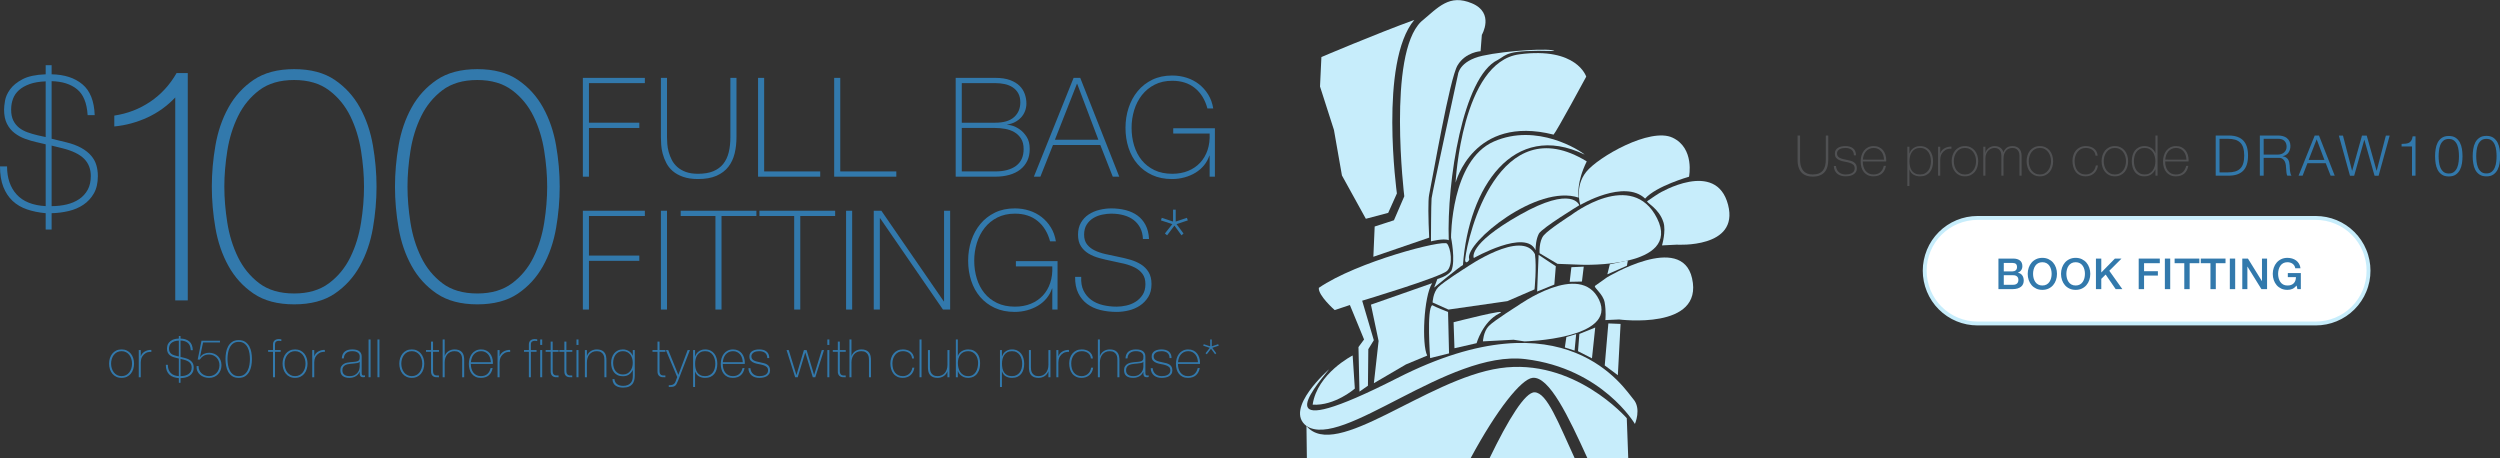 <?xml version="1.0" encoding="UTF-8" standalone="no"?>
<svg
   xmlns:dc="http://purl.org/dc/elements/1.1/"
   xmlns:cc="http://creativecommons.org/ns#"
   xmlns:rdf="http://www.w3.org/1999/02/22-rdf-syntax-ns#"
   xmlns:svg="http://www.w3.org/2000/svg"
   xmlns="http://www.w3.org/2000/svg"
   viewBox="0 0 2311.747 423.707"
   height="423.707"
   width="2311.747"
   xml:space="preserve"
   id="svg2"
   version="1.1"><rect x="0" y="0" width="2311.747" height="423.707" fill="#333333" stroke="none"/><defs
     id="defs6" /><g
     transform="matrix(1.333,0,0,-1.333,0,423.707)"
     id="g10"><g
       transform="scale(0.1)"
       id="g12"><path
         id="path14"
         style="fill:#c7edfb;fill-opacity:1;fill-rule:nonzero;stroke:none"
         d="m 11341.4,237.488 c 0,0 -225.3,385.184 -760.3,450.024 -535,64.84 -1271.32,-630.953 -1518.19,-463.84 -159.1,119.027 157.46,393.66 157.46,393.66 C 9099.48,467.09 8781.8,92.379 9693.6,556.121 c 1171.9,596.019 1578.3,-80.902 1636.5,-146.312 58.1,-65.399 11.3,-172.321 11.3,-172.321" /><path
         id="path16"
         style="fill:#c7edfb;fill-opacity:1;fill-rule:nonzero;stroke:none"
         d="m 9383.33,712.648 15.1,-229.769 c 0,0 -138.23,-120.609 -292.66,-111.527 31.86,217.468 277.56,341.296 277.56,341.296" /><path
         id="path18"
         style="fill:#c7edfb;fill-opacity:1;fill-rule:nonzero;stroke:none"
         d="M 9811.11,3040.66 C 9564.99,2747.58 9690.23,1836.62 9690.23,1836.62 l -60.37,-134.73 -155,-40.96 -165.9,300.63 -55.35,315.58 -96.72,301.32 9.64,204.47 c 0,0 374.14,159.2 644.58,257.73" /><path
         id="path20"
         style="fill:#c7edfb;fill-opacity:1;fill-rule:nonzero;stroke:none"
         d="m 10211.2,3155.41 c -158.2,66.53 -232.8,-26.83 -353.13,-127.05 -235.08,-226.97 -116.55,-1211.45 -116.55,-1211.45 l -71.76,-166.25 -133.68,-43.39 -9.14,-209.89 387.26,132.81 c -6.64,135.5 -8.1,261.42 -0.35,298.04 26.41,124.81 141.95,805.45 197.45,897.56 55.5,92.1 159.4,97.64 159.4,97.64 l 8.8,113.4 c 0,0 90,152.06 -68.3,218.58" /><path
         id="path22"
         style="fill:#c7edfb;fill-opacity:1;fill-rule:nonzero;stroke:none"
         d="m 9510.16,1065.2 53.11,-252.27 -32.7,-292.52 222.22,129.981 147.86,61.64 c -38.95,74.75 -24.74,410.739 34.31,502.229 l -424.8,-149.06" /><path
         id="path24"
         style="fill:#c7edfb;fill-opacity:1;fill-rule:nonzero;stroke:none"
         d="m 10038.9,1299.94 c 42.7,43.18 24.9,158.67 -0.8,188.4 -25.7,29.72 -624.45,-125.01 -889.44,-306.51 -5.49,-52.93 110.14,-154.3 110.14,-154.3 l 105.38,35.13 98.39,-239.039 -38.85,-52.551 6.85,-309.148 58.84,41.039 2.58,253.371 38.23,62.117 -80.84,274.171 c 0,0 546.89,164.13 589.52,207.32" /><path
         id="path26"
         style="fill:#c7edfb;fill-opacity:1;fill-rule:nonzero;stroke:none"
         d="m 10575.6,810.219 c 0,0 646.3,16.832 516.9,289.081 -129.5,272.25 -565.2,-42.26 -565.2,-42.26 0,0 -162.5,-101.7 -199.7,-140.052 -37.3,-38.34 -40.5,-106.488 -40.5,-106.488 l 212.1,11.371 76.4,-11.652" /><path
         id="path28"
         style="fill:#c7edfb;fill-opacity:1;fill-rule:nonzero;stroke:none"
         d="m 11231.8,962.461 c 0,0 587.9,-76.731 506,285.649 -72.6,321.26 -591.3,5.71 -591.3,5.71 0,0 -37.9,-27.74 -80.9,-57.57 -15.3,-10.62 54.8,-54.09 65.9,-115.54 11.1,-61.45 4.9,-122.48 4.9,-122.48 l 95.4,4.231" /><path
         id="path30"
         style="fill:#c7edfb;fill-opacity:1;fill-rule:nonzero;stroke:none"
         d="m 11132,643.582 91,-67.73 18.9,355.707 -84.8,3.402 -25.1,-291.379" /><path
         id="path32"
         style="fill:#c7edfb;fill-opacity:1;fill-rule:nonzero;stroke:none"
         d="m 11043.5,692.898 22.5,213.653 -109.9,-44.403 -9.4,-119.847 96.8,-49.403" /><path
         id="path34"
         style="fill:#c7edfb;fill-opacity:1;fill-rule:nonzero;stroke:none"
         d="m 10855.2,768.34 67.5,-21.852 11.1,114.192 -67.9,-19.848 -10.7,-72.492" /><path
         id="path36"
         style="fill:#c7edfb;fill-opacity:1;fill-rule:nonzero;stroke:none"
         d="m 10973.9,1225.48 12.5,103.38 -85.7,-3.71 -11.9,-101.42 85.1,1.75" /><path
         id="path38"
         style="fill:#c7edfb;fill-opacity:1;fill-rule:nonzero;stroke:none"
         d="m 11167.3,1345.23 125.2,26.82 -6.6,-36.97 -135.8,-59.56 17.2,69.71" /><path
         id="path40"
         style="fill:#c7edfb;fill-opacity:1;fill-rule:nonzero;stroke:none"
         d="m 10972,1342.02 c 0,0 697.1,-25.46 523.3,321.78 -173.8,347.23 -593.7,24.7 -593.7,24.7 0,0 -158.7,-101.39 -193,-142.84 -34.4,-41.45 -28.6,-123.6 -28.6,-123.6 l 124.3,-73.76 167.7,-6.28" /><path
         id="path42"
         style="fill:#c7edfb;fill-opacity:1;fill-rule:nonzero;stroke:none"
         d="m 10782.4,1204.56 10.2,126.95 -119.3,79.34 -10.2,-254.51 119.3,48.22" /><path
         id="path44"
         style="fill:#c7edfb;fill-opacity:1;fill-rule:nonzero;stroke:none"
         d="m 11632.3,1481.34 c 0,0 434,-27.58 355.3,276.33 -82.4,318.49 -477.9,80.55 -477.9,80.55 0,0 -50.6,-31.63 -82.7,-55 -11.4,-8.32 80.9,-47.67 112.2,-146.47 19.5,-61.7 -10,-160.48 -10,-160.48 l 103.1,5.07" /><path
         id="path46"
         style="fill:#c7edfb;fill-opacity:1;fill-rule:nonzero;stroke:none"
         d="m 10456.4,1089.55 188.6,81.63 c 0,0 15.5,154.85 2.8,244.61 -91,174.36 -475,-91.73 -475,-91.73 0,0 -159.6,-99.96 -195.99,-137.85 -36.41,-37.89 -39.01,-105.78 -39.01,-105.78 l 110,-49.32 408.6,58.44" /><path
         id="path48"
         style="fill:#c7edfb;fill-opacity:1;fill-rule:nonzero;stroke:none"
         d="m 10052,727.102 -6.9,287.568 c 0,0 -82.42,31.34 -109.43,46.76 -40.1,-21.54 -14.85,-366.879 -14.85,-366.879 l 131.18,32.551" /><path
         id="path50"
         style="fill:#c7edfb;fill-opacity:1;fill-rule:nonzero;stroke:none"
         d="m 10955.4,1754.79 c 0,0 -260.5,-158.98 -280.2,-197.03 -19.7,-38.05 -22.6,-86.09 -23.2,-115.2 -66.4,151.19 -428.1,-53.76 -428.1,-53.76 0,0 -50.3,89.85 318,298.66 368.3,208.8 413.5,67.33 413.5,67.33" /><path
         id="path52"
         style="fill:#c7edfb;fill-opacity:1;fill-rule:nonzero;stroke:none"
         d="m 11716.7,1952.68 c 0,0 -227.4,-64.51 -304.5,-151.63 -144.1,136.68 -449.3,-44.05 -449.3,-44.05 0,0 -42.4,125.41 40.5,229.15 83,103.73 443.7,310.33 598.9,237.63 155.2,-72.7 114.4,-271.1 114.4,-271.1" /><path
         id="path54"
         style="fill:#c7edfb;fill-opacity:1;fill-rule:nonzero;stroke:none"
         d="m 10951.1,1807.5 c -286.8,97.39 -785.5,-311.43 -760.3,-422.59 9.1,-7.95 -25,-47.79 -27.5,-9.5 16.9,171.19 233.8,1058.06 843.9,683.63 -71.6,-145.72 -57.9,-237.13 -56.1,-251.54" /><path
         id="path56"
         style="fill:#c7edfb;fill-opacity:1;fill-rule:nonzero;stroke:none"
         d="m 10148.5,1340.25 c -22.4,-10.87 -199.98,-156.72 -199.98,-156.72 l 22.58,59.6 c 0,0 65.6,16.28 97.1,56.81 30.3,72.92 -2.3,230.6 -2.3,230.6 0,0 -1.9,535.76 297.2,666.51 299.1,130.76 597.2,-61.61 629.9,-91.08 -496.1,240.04 -805.5,-228.13 -844.5,-765.72" /><path
         id="path58"
         style="fill:#c7edfb;fill-opacity:1;fill-rule:nonzero;stroke:none"
         d="m 10777,2244.77 c -557,140.31 -679.7,-333.55 -679.7,-333.55 0,0 42.4,837.8 442.3,890.57 399.9,52.77 464,-154.97 464,-154.97 0,0 -205.7,-381.03 -226.6,-402.05" /><path
         id="path60"
         style="fill:#c7edfb;fill-opacity:1;fill-rule:nonzero;stroke:none"
         d="m 10050,1512.41 c -35.2,14.78 -123.41,-8.11 -123.41,-8.11 0,0 0.65,263.28 4.31,298.56 3.66,35.28 182.9,858.14 182.9,858.14 0,0 6.6,94.45 170.9,130.88 164.3,36.43 478.5,54.51 497.8,32.71 -339,9.34 -325.7,-24.82 -392.5,-61.69 -242,-115.04 -354.5,-848.04 -340,-1250.49" /><path
         id="path62"
         style="fill:#c7edfb;fill-opacity:1;fill-rule:nonzero;stroke:none"
         d="m 10083.5,943.27 c 0,0 402,103.52 317.1,61.22 -115.4,-57.592 -157.5,-206.498 -157.5,-206.498 l -153.5,-35.094 -6.1,180.372" /><path
         id="path64"
         style="fill:#3279ac;fill-opacity:1;fill-rule:nonzero;stroke:none"
         d="m 770.637,655.969 c 0,-11.258 1.59,-22.078 4.761,-32.469 3.188,-10.398 7.832,-19.629 13.95,-27.699 6.113,-8.071 13.699,-14.5 22.754,-19.262 9.043,-4.777 19.441,-7.16 31.179,-7.16 11.739,0 22.141,2.383 31.192,7.16 9.043,4.762 16.632,11.191 22.746,19.262 6.109,8.07 10.761,17.301 13.941,27.699 3.176,10.391 4.77,21.211 4.77,32.469 0,11.25 -1.594,22.07 -4.77,32.472 -3.18,10.391 -7.832,19.629 -13.941,27.707 -6.114,8.071 -13.703,14.493 -22.746,19.262 -9.051,4.762 -19.453,7.149 -31.192,7.149 -11.738,0 -22.136,-2.387 -31.179,-7.149 -9.055,-4.769 -16.641,-11.191 -22.754,-19.262 -6.118,-8.078 -10.762,-17.316 -13.95,-27.707 -3.171,-10.402 -4.761,-21.222 -4.761,-32.472 z m -13.949,0 c 0,13.453 1.898,26.113 5.695,37.972 3.789,11.868 9.355,22.329 16.687,31.379 7.348,9.039 16.391,16.2 27.153,21.461 10.757,5.258 23.113,7.891 37.058,7.891 13.946,0 26.289,-2.633 37.063,-7.891 10.761,-5.261 19.812,-12.422 27.144,-21.461 7.348,-9.05 12.903,-19.511 16.7,-31.379 3.792,-11.859 5.683,-24.519 5.683,-37.972 0,-13.449 -1.891,-26.18 -5.683,-38.16 -3.797,-11.977 -9.352,-22.438 -16.7,-31.368 -7.332,-8.929 -16.383,-16.019 -27.144,-21.281 -10.774,-5.25 -23.117,-7.89 -37.063,-7.89 -13.945,0 -26.301,2.64 -37.058,7.89 -10.762,5.262 -19.805,12.352 -27.153,21.281 -7.332,8.93 -12.898,19.391 -16.687,31.368 -3.797,11.98 -5.695,24.711 -5.695,38.16" /><path
         id="path66"
         style="fill:#3279ac;fill-opacity:1;fill-rule:nonzero;stroke:none"
         d="m 976.465,708.441 h 1.094 c 1.711,6.11 4.836,11.86 9.355,17.239 4.531,5.379 10.027,10.031 16.516,13.949 6.48,3.902 13.7,6.902 21.65,8.992 7.95,2.07 16.2,2.988 24.76,2.738 V 737.43 c -7.33,0.961 -15.72,0.23 -25.13,-2.211 -9.42,-2.438 -18.41,-7.828 -26.968,-16.137 -3.426,-3.672 -6.426,-7.223 -8.992,-10.641 -2.566,-3.429 -4.707,-7.222 -6.414,-11.371 -1.723,-4.16 -3.066,-8.808 -4.035,-13.949 -0.988,-5.141 -1.602,-11.25 -1.836,-18.34 V 561.68 H 962.52 v 188.59 h 13.945 v -41.829" /><path
         id="path68"
         style="fill:#3279ac;fill-opacity:1;fill-rule:nonzero;stroke:none"
         d="m 1252.38,569.379 c 10.51,0 20.42,1.101 29.72,3.301 9.3,2.211 17.48,5.691 24.58,10.461 7.09,4.769 12.71,10.879 16.88,18.339 4.15,7.461 6.23,16.571 6.23,27.34 0,13.942 -4.4,25.321 -13.2,34.129 -8.81,8.793 -22.75,15.641 -41.82,20.539 l -22.39,5.5 z m -11.75,136.5 v 110.062 c -12.47,-0.492 -22.98,-2.261 -31.55,-5.32 -8.56,-3.062 -15.59,-7.031 -21.09,-11.922 -5.51,-4.898 -9.48,-10.648 -11.93,-17.25 -2.45,-6.597 -3.67,-13.699 -3.67,-21.277 0,-8.563 1.41,-15.723 4.22,-21.461 2.81,-5.75 6.6,-10.52 11.38,-14.313 4.76,-3.796 10.39,-6.847 16.87,-9.168 6.49,-2.332 13.4,-4.351 20.74,-6.05 z m -76.3,-57.981 c 0,-22.988 6.29,-41.457 18.88,-55.398 12.6,-13.949 31.74,-21.648 57.42,-23.121 v 122.18 l -17.23,4.043 c -7.83,1.699 -15.6,3.968 -23.3,6.789 -7.71,2.8 -14.68,6.597 -20.92,11.371 -6.24,4.769 -11.25,10.879 -15.04,18.347 -3.8,7.461 -5.69,16.813 -5.69,28.063 0,4.16 0.61,9.957 1.83,17.43 1.22,7.449 4.59,14.98 10.09,22.558 5.51,7.578 13.7,14.25 24.59,20 10.88,5.738 26.1,8.988 45.67,9.731 v 17.98 h 11.75 v -17.98 c 25.43,-0.5 45.74,-7.102 60.91,-19.821 15.16,-12.718 23.23,-33.019 24.21,-60.898 h -13.94 c -1.47,23.957 -8.44,41.019 -20.91,51.18 -12.47,10.14 -29.23,15.468 -50.27,15.949 V 702.559 l 28.62,-6.957 c 11.98,-2.942 22.02,-6.672 30.08,-11.192 8.08,-4.531 14.55,-9.672 19.45,-15.41 4.89,-5.75 8.32,-11.988 10.27,-18.719 1.96,-6.73 2.94,-13.883 2.94,-21.461 0,-13.711 -2.64,-25.129 -7.89,-34.3 -5.26,-9.18 -12.17,-16.641 -20.73,-22.391 -8.57,-5.75 -18.34,-9.91 -29.35,-12.481 -11,-2.558 -22.15,-3.957 -33.39,-4.207 v -32.293 h -11.75 v 32.293 c -13.44,1.231 -25.74,3.731 -36.87,7.52 -11.13,3.789 -20.61,9.359 -28.43,16.687 -7.83,7.34 -13.94,16.582 -18.35,27.711 -4.4,11.121 -6.6,24.641 -6.6,40.539 h 13.95" /><path
         id="path70"
         style="fill:#3279ac;fill-opacity:1;fill-rule:nonzero;stroke:none"
         d="m 1377.5,639.102 c -0.24,-10.532 1.52,-20.071 5.32,-28.633 3.79,-8.559 8.99,-15.887 15.59,-22.008 6.61,-6.121 14.37,-10.832 23.3,-14.129 8.92,-3.301 18.53,-4.953 28.81,-4.953 10.75,0 20.54,2.019 29.34,6.062 8.81,4.028 16.39,9.469 22.76,16.321 6.35,6.847 11.24,14.918 14.67,24.218 3.42,9.29 5.14,19.071 5.14,29.352 0,10.27 -1.78,19.93 -5.32,28.977 -3.56,9.062 -8.57,16.89 -15.05,23.492 -6.48,6.597 -14.12,11.859 -22.93,15.781 -8.81,3.906 -18.34,5.867 -28.61,5.867 -14.68,0 -27.16,-3 -37.43,-8.988 -10.28,-6 -19.45,-14.859 -27.52,-26.609 h -14.31 l 26.42,130.988 h 128.05 v -12.11 h -117.05 l -21.64,-100.898 0.73,-0.73 c 7.34,10.269 16.45,17.918 27.34,22.929 10.88,5.008 22.68,7.528 35.41,7.528 12.47,0 23.96,-2.149 34.48,-6.43 10.52,-4.277 19.57,-10.207 27.16,-17.789 7.58,-7.59 13.5,-16.699 17.79,-27.328 4.28,-10.653 6.42,-22.203 6.42,-34.68 0,-12.473 -2.08,-24.094 -6.23,-34.863 -4.17,-10.77 -10.04,-20.117 -17.62,-28.059 -7.59,-7.949 -16.64,-14.129 -27.15,-18.539 -10.52,-4.391 -22.14,-6.601 -34.85,-6.601 -12.24,0 -23.73,1.902 -34.49,5.691 -10.78,3.789 -20.19,9.168 -28.26,16.148 -8.07,6.961 -14.3,15.52 -18.71,25.68 -4.4,10.152 -6.24,21.582 -5.51,34.313 h 13.95" /><path
         id="path72"
         style="fill:#3279ac;fill-opacity:1;fill-rule:nonzero;stroke:none"
         d="m 1655.98,569.379 c 15.64,0 28.55,3.793 38.71,11.383 10.14,7.578 18.09,17.238 23.85,28.976 5.74,11.742 9.71,24.582 11.92,38.532 2.2,13.941 3.3,27.261 3.3,39.992 0,12.707 -1.1,26.047 -3.3,39.988 -2.21,13.941 -6.18,26.789 -11.92,38.52 -5.76,11.75 -13.71,21.41 -23.85,28.992 -10.16,7.59 -23.07,11.367 -38.71,11.367 -15.91,0 -28.87,-3.777 -38.9,-11.367 -10.03,-7.582 -17.92,-17.242 -23.66,-28.992 -5.75,-11.731 -9.73,-24.579 -11.93,-38.52 -2.2,-13.941 -3.3,-27.281 -3.3,-39.988 0,-12.731 1.1,-26.051 3.3,-39.992 2.2,-13.95 6.18,-26.79 11.93,-38.532 5.74,-11.738 13.63,-21.398 23.66,-28.976 10.03,-7.59 22.99,-11.383 38.9,-11.383 z m 0,-12.109 c -18.35,0 -33.39,3.992 -45.13,11.929 -11.75,7.942 -21.1,18.223 -28.08,30.821 -6.97,12.589 -11.79,26.66 -14.49,42.191 -2.69,15.527 -4.03,30.879 -4.03,46.051 0,15.16 1.34,30.508 4.03,46.039 2.7,15.539 7.52,29.597 14.49,42.199 6.98,12.602 16.33,22.871 28.08,30.82 11.74,7.95 26.78,11.922 45.13,11.922 18.34,0 33.39,-3.972 45.12,-11.922 11.74,-7.949 21.1,-18.218 28.07,-30.82 6.97,-12.602 11.8,-26.66 14.49,-42.199 2.7,-15.531 4.05,-30.879 4.05,-46.039 0,-15.172 -1.35,-30.524 -4.05,-46.051 -2.69,-15.531 -7.52,-29.602 -14.49,-42.191 -6.97,-12.598 -16.33,-22.879 -28.07,-30.821 -11.73,-7.937 -26.78,-11.929 -45.12,-11.929" /><path
         id="path74"
         style="fill:#3279ac;fill-opacity:1;fill-rule:nonzero;stroke:none"
         d="m 1859.98,738.16 v 12.11 h 33.76 v 38.89 c 0,6.602 1.09,12.289 3.3,17.059 2.2,4.769 5.2,8.621 8.99,11.562 3.78,2.93 8.19,5.141 13.21,6.598 5.01,1.473 10.33,2.203 15.96,2.203 4.16,0 9.65,-0.613 16.51,-1.832 v -12.109 c -6.86,1.218 -12.35,1.839 -16.51,1.839 -7.84,0 -14.38,-1.781 -19.63,-5.32 -5.27,-3.558 -7.89,-10.59 -7.89,-21.109 V 750.27 h 39.25 v -12.11 h -39.25 V 561.68 h -13.94 v 176.48 h -33.76" /><path
         id="path76"
         style="fill:#3279ac;fill-opacity:1;fill-rule:nonzero;stroke:none"
         d="m 1974.08,655.969 c 0,-11.258 1.59,-22.078 4.77,-32.469 3.18,-10.398 7.83,-19.629 13.94,-27.699 6.12,-8.071 13.7,-14.5 22.76,-19.262 9.04,-4.777 19.44,-7.16 31.18,-7.16 11.74,0 22.14,2.383 31.19,7.16 9.04,4.762 16.63,11.191 22.74,19.262 6.12,8.07 10.77,17.301 13.95,27.699 3.17,10.391 4.77,21.211 4.77,32.469 0,11.25 -1.6,22.07 -4.77,32.472 -3.18,10.391 -7.83,19.629 -13.95,27.707 -6.11,8.071 -13.7,14.493 -22.74,19.262 -9.05,4.762 -19.45,7.149 -31.19,7.149 -11.74,0 -22.14,-2.387 -31.18,-7.149 -9.06,-4.769 -16.64,-11.191 -22.76,-19.262 -6.11,-8.078 -10.76,-17.316 -13.94,-27.707 -3.18,-10.402 -4.77,-21.222 -4.77,-32.472 z m -13.94,0 c 0,13.453 1.89,26.113 5.69,37.972 3.79,11.868 9.36,22.329 16.69,31.379 7.34,9.039 16.39,16.2 27.15,21.461 10.76,5.258 23.11,7.891 37.06,7.891 13.94,0 26.29,-2.633 37.06,-7.891 10.76,-5.261 19.81,-12.422 27.15,-21.461 7.34,-9.05 12.9,-19.511 16.7,-31.379 3.79,-11.859 5.68,-24.519 5.68,-37.972 0,-13.449 -1.89,-26.18 -5.68,-38.16 -3.8,-11.977 -9.36,-22.438 -16.7,-31.368 -7.34,-8.929 -16.39,-16.019 -27.15,-21.281 -10.77,-5.25 -23.12,-7.89 -37.06,-7.89 -13.95,0 -26.3,2.64 -37.06,7.89 -10.76,5.262 -19.81,12.352 -27.15,21.281 -7.33,8.93 -12.9,19.391 -16.69,31.368 -3.8,11.98 -5.69,24.711 -5.69,38.16" /><path
         id="path78"
         style="fill:#3279ac;fill-opacity:1;fill-rule:nonzero;stroke:none"
         d="m 2179.91,708.441 h 1.1 c 1.7,6.11 4.83,11.86 9.35,17.239 4.53,5.379 10.03,10.031 16.52,13.949 6.48,3.902 13.7,6.902 21.65,8.992 7.94,2.07 16.2,2.988 24.76,2.738 V 737.43 c -7.33,0.961 -15.72,0.23 -25.14,-2.211 -9.41,-2.438 -18.4,-7.828 -26.96,-16.137 -3.43,-3.672 -6.42,-7.223 -8.99,-10.641 -2.57,-3.429 -4.71,-7.222 -6.42,-11.371 -1.72,-4.16 -3.07,-8.808 -4.03,-13.949 -0.99,-5.141 -1.6,-11.25 -1.84,-18.34 V 561.68 h -13.94 v 188.59 h 13.94 v -41.829" /><path
         id="path80"
         style="fill:#3279ac;fill-opacity:1;fill-rule:nonzero;stroke:none"
         d="m 2495.09,668.809 c -3.43,-4.161 -8.63,-6.969 -15.6,-8.43 -6.97,-1.481 -14.73,-2.57 -23.3,-3.297 l -23.48,-2.211 c -6.85,-0.73 -13.7,-1.781 -20.54,-3.121 -6.86,-1.34 -13.03,-3.609 -18.54,-6.781 -5.5,-3.188 -9.97,-7.528 -13.39,-13.028 -3.42,-5.511 -5.13,-12.66 -5.13,-21.472 0,-13.938 4.4,-24.27 13.21,-31 8.8,-6.727 20.91,-10.09 36.32,-10.09 15.9,0 28.49,2.871 37.79,8.621 9.3,5.75 16.39,12.352 21.28,19.82 4.89,7.461 8.01,14.68 9.36,21.641 1.34,6.969 2.02,11.68 2.02,14.129 z m 0,-69.707 h -0.73 c -2.21,-5.633 -5.4,-10.954 -9.55,-15.961 -4.16,-5.02 -9.23,-9.481 -15.22,-13.391 -6,-3.91 -12.79,-6.969 -20.37,-9.18 -7.58,-2.191 -15.9,-3.3 -24.94,-3.3 -20.07,0 -35.6,4.351 -46.6,13.031 -11.01,8.679 -16.52,22.07 -16.52,40.168 0,11.011 2.21,20 6.61,26.972 4.4,6.969 9.96,12.481 16.69,16.508 6.73,4.031 14.18,6.922 22.39,8.621 8.19,1.711 16.08,2.942 23.66,3.68 l 21.65,1.832 c 10.03,0.727 17.91,1.887 23.66,3.488 5.75,1.578 10.1,3.789 13.03,6.602 2.94,2.808 4.77,6.418 5.51,10.816 0.73,4.403 1.09,9.91 1.09,16.512 0,5.141 -0.98,9.91 -2.93,14.309 -1.96,4.41 -5.02,8.312 -9.17,11.75 -4.17,3.421 -9.54,6.101 -16.15,8.07 -6.6,1.953 -14.67,2.93 -24.21,2.93 -16.89,0 -30.52,-4.168 -40.92,-12.477 -10.39,-8.32 -16.08,-20.902 -17.06,-37.793 h -13.94 c 0.98,20.793 7.64,36.391 19.99,46.793 12.36,10.387 29.91,15.59 52.66,15.59 22.74,0 39.32,-4.473 49.72,-13.391 10.39,-8.929 15.59,-20.609 15.59,-35.043 V 596.531 c 0,-2.699 0.05,-5.383 0.18,-8.07 0.13,-2.691 0.56,-5.129 1.29,-7.34 0.73,-2.199 1.95,-3.98 3.67,-5.32 1.7,-1.34 4.15,-2.012 7.33,-2.012 2.45,0 5.87,0.359 10.28,1.102 v -11.75 c -3.67,-0.981 -7.46,-1.461 -11.38,-1.461 -5.62,0 -10.09,0.73 -13.39,2.191 -3.3,1.481 -5.81,3.43 -7.52,5.879 -1.72,2.441 -2.88,5.309 -3.48,8.621 -0.62,3.309 -0.92,6.91 -0.92,10.828 v 9.903" /><path
         id="path82"
         style="fill:#3279ac;fill-opacity:1;fill-rule:nonzero;stroke:none"
         d="M 2570.67,823.648 V 561.68 h -13.94 v 261.968 h 13.94" /><path
         id="path84"
         style="fill:#3279ac;fill-opacity:1;fill-rule:nonzero;stroke:none"
         d="M 2632.31,823.648 V 561.68 h -13.94 v 261.968 h 13.94" /><path
         id="path86"
         style="fill:#3279ac;fill-opacity:1;fill-rule:nonzero;stroke:none"
         d="m 2783.84,655.969 c 0,-11.258 1.59,-22.078 4.76,-32.469 3.19,-10.398 7.84,-19.629 13.95,-27.699 6.11,-8.071 13.7,-14.5 22.75,-19.262 9.05,-4.777 19.45,-7.16 31.18,-7.16 11.74,0 22.14,2.383 31.2,7.16 9.04,4.762 16.63,11.191 22.74,19.262 6.11,8.07 10.76,17.301 13.95,27.699 3.17,10.391 4.76,21.211 4.76,32.469 0,11.25 -1.59,22.07 -4.76,32.472 -3.19,10.391 -7.84,19.629 -13.95,27.707 -6.11,8.071 -13.7,14.493 -22.74,19.262 -9.06,4.762 -19.46,7.149 -31.2,7.149 -11.73,0 -22.13,-2.387 -31.18,-7.149 -9.05,-4.769 -16.64,-11.191 -22.75,-19.262 -6.11,-8.078 -10.76,-17.316 -13.95,-27.707 -3.17,-10.402 -4.76,-21.222 -4.76,-32.472 z m -13.95,0 c 0,13.453 1.9,26.113 5.7,37.972 3.79,11.868 9.35,22.329 16.69,31.379 7.34,9.039 16.38,16.2 27.14,21.461 10.77,5.258 23.12,7.891 37.06,7.891 13.95,0 26.29,-2.633 37.06,-7.891 10.77,-5.261 19.82,-12.422 27.15,-21.461 7.35,-9.05 12.9,-19.511 16.7,-31.379 3.79,-11.859 5.69,-24.519 5.69,-37.972 0,-13.449 -1.9,-26.18 -5.69,-38.16 -3.8,-11.977 -9.35,-22.438 -16.7,-31.368 -7.33,-8.929 -16.38,-16.019 -27.15,-21.281 -10.77,-5.25 -23.11,-7.89 -37.06,-7.89 -13.94,0 -26.29,2.64 -37.06,7.89 -10.76,5.262 -19.8,12.352 -27.14,21.281 -7.34,8.93 -12.9,19.391 -16.69,31.368 -3.8,11.98 -5.7,24.711 -5.7,38.16" /><path
         id="path88"
         style="fill:#3279ac;fill-opacity:1;fill-rule:nonzero;stroke:none"
         d="m 3045.08,738.16 h -41.1 V 606.441 c 0,-7.589 0.85,-13.57 2.57,-17.98 1.71,-4.402 4.34,-7.77 7.89,-10.09 3.55,-2.332 7.83,-3.742 12.85,-4.223 5,-0.488 10.82,-0.609 17.42,-0.359 V 561.68 c -7.09,-0.489 -14.01,-0.418 -20.73,0.179 -6.73,0.61 -12.66,2.442 -17.8,5.5 -5.14,3.063 -9.23,7.653 -12.28,13.762 -3.07,6.109 -4.35,14.551 -3.86,25.32 V 738.16 h -34.85 v 12.11 h 34.85 v 58.699 h 13.94 V 750.27 h 41.1 v -12.11" /><path
         id="path90"
         style="fill:#3279ac;fill-opacity:1;fill-rule:nonzero;stroke:none"
         d="M 3084.7,823.648 V 709.91 h 0.73 c 2.44,7.09 5.93,13.391 10.46,18.891 4.52,5.5 9.77,10.211 15.77,14.129 6,3.91 12.53,6.84 19.63,8.8 7.09,1.961 14.32,2.942 21.65,2.942 11.01,0 20.36,-1.34 28.07,-4.043 7.7,-2.688 14,-6.231 18.89,-10.629 4.89,-4.41 8.74,-9.359 11.56,-14.871 2.81,-5.5 4.83,-11.07 6.06,-16.688 1.22,-5.632 1.95,-11.07 2.2,-16.32 0.24,-5.269 0.37,-9.859 0.37,-13.762 V 561.68 h -13.95 v 119.242 c 0,4.637 -0.37,10.508 -1.1,17.609 -0.73,7.09 -2.88,13.879 -6.42,20.36 -3.55,6.488 -8.93,12.05 -16.15,16.699 -7.22,4.64 -17.19,6.969 -29.9,6.969 -10.76,0 -20.3,-1.957 -28.61,-5.86 -8.33,-3.918 -15.42,-9.367 -21.28,-16.328 -5.87,-6.98 -10.35,-15.301 -13.4,-24.949 -3.06,-9.672 -4.58,-20.25 -4.58,-31.742 v -102 h -13.95 v 261.968 h 13.95" /><path
         id="path92"
         style="fill:#3279ac;fill-opacity:1;fill-rule:nonzero;stroke:none"
         d="m 3405.01,666.25 c -0.5,10.27 -2.21,19.988 -5.15,29.172 -2.95,9.168 -7.3,17.238 -13.06,24.207 -5.76,6.973 -12.76,12.531 -20.97,16.691 -8.22,4.16 -17.6,6.239 -28.14,6.239 -11.28,0 -21.22,-2.137 -29.8,-6.418 -8.59,-4.282 -15.83,-9.903 -21.71,-16.879 -5.89,-6.973 -10.42,-15.102 -13.61,-24.403 -3.19,-9.3 -5.15,-18.839 -5.88,-28.609 z m -138.69,-12.109 v -2.2 c 0,-11.019 1.46,-21.531 4.41,-31.562 2.94,-10.027 7.3,-18.84 13.06,-26.418 5.76,-7.582 13,-13.57 21.71,-17.981 8.7,-4.398 18.82,-6.601 30.35,-6.601 18.88,0 33.85,4.953 44.88,14.863 11.04,9.906 18.64,23.668 22.81,41.27 h 13.94 c -4.16,-22.012 -13.14,-38.883 -26.96,-50.621 -13.83,-11.75 -32.11,-17.621 -54.86,-17.621 -13.94,0 -26.11,2.511 -36.5,7.519 -10.4,5.012 -19.08,11.871 -26.05,20.551 -6.98,8.68 -12.17,18.949 -15.6,30.82 -3.43,11.86 -5.14,24.641 -5.14,38.352 0,13.199 1.78,25.859 5.33,37.968 3.54,12.11 8.86,22.75 15.95,31.918 7.1,9.172 15.97,16.512 26.6,22.012 10.65,5.512 23.18,8.262 37.61,8.262 13.21,0 24.89,-2.453 35.04,-7.34 10.16,-4.891 18.65,-11.551 25.51,-20 6.84,-8.441 12.04,-18.223 15.58,-29.352 3.55,-11.128 5.33,-23.05 5.33,-35.769 0,-1.231 -0.06,-2.629 -0.19,-4.231 -0.12,-1.589 -0.17,-2.871 -0.17,-3.839 h -152.64" /><path
         id="path94"
         style="fill:#3279ac;fill-opacity:1;fill-rule:nonzero;stroke:none"
         d="m 3465.55,708.441 h 1.09 c 1.71,6.11 4.83,11.86 9.36,17.239 4.53,5.379 10.03,10.031 16.51,13.949 6.48,3.902 13.7,6.902 21.65,8.992 7.95,2.07 16.2,2.988 24.77,2.738 V 737.43 c -7.34,0.961 -15.73,0.23 -25.14,-2.211 -9.41,-2.438 -18.41,-7.828 -26.96,-16.137 -3.43,-3.672 -6.43,-7.223 -9,-10.641 -2.57,-3.429 -4.7,-7.222 -6.41,-11.371 -1.72,-4.16 -3.07,-8.808 -4.04,-13.949 -0.98,-5.141 -1.6,-11.25 -1.83,-18.34 V 561.68 h -13.95 v 188.59 h 13.95 v -41.829" /><path
         id="path96"
         style="fill:#3279ac;fill-opacity:1;fill-rule:nonzero;stroke:none"
         d="m 3635.06,738.16 v 12.11 h 33.76 v 38.89 c 0,6.602 1.09,12.289 3.3,17.059 2.2,4.769 5.19,8.621 8.98,11.562 3.79,2.93 8.2,5.141 13.22,6.598 5.01,1.473 10.33,2.203 15.95,2.203 4.16,0 9.66,-0.613 16.52,-1.832 v -12.109 c -6.86,1.218 -12.36,1.839 -16.52,1.839 -7.83,0 -14.37,-1.781 -19.63,-5.32 -5.26,-3.558 -7.89,-10.59 -7.89,-21.109 V 750.27 h 39.26 v -12.11 h -39.26 V 561.68 h -13.93 v 176.48 h -33.76" /><path
         id="path98"
         style="fill:#3279ac;fill-opacity:1;fill-rule:nonzero;stroke:none"
         d="m 3747.32,561.68 v 188.59 h 13.95 V 561.68 Z m 0,224.179 v 37.789 h 13.95 v -37.789 h -13.95" /><path
         id="path100"
         style="fill:#3279ac;fill-opacity:1;fill-rule:nonzero;stroke:none"
         d="m 3875.01,738.16 h -41.09 V 606.441 c 0,-7.589 0.85,-13.57 2.56,-17.98 1.71,-4.402 4.34,-7.77 7.9,-10.09 3.54,-2.332 7.82,-3.742 12.84,-4.223 5.01,-0.488 10.82,-0.609 17.42,-0.359 V 561.68 c -7.09,-0.489 -14.01,-0.418 -20.72,0.179 -6.74,0.61 -12.67,2.442 -17.81,5.5 -5.13,3.063 -9.23,7.653 -12.28,13.762 -3.07,6.109 -4.35,14.551 -3.86,25.32 V 738.16 h -34.85 v 12.11 h 34.85 v 58.699 h 13.95 V 750.27 h 41.09 v -12.11" /><path
         id="path102"
         style="fill:#3279ac;fill-opacity:1;fill-rule:nonzero;stroke:none"
         d="m 3970.04,738.16 h -41.09 V 606.441 c 0,-7.589 0.84,-13.57 2.56,-17.98 1.71,-4.402 4.34,-7.77 7.89,-10.09 3.55,-2.332 7.83,-3.742 12.85,-4.223 5.01,-0.488 10.82,-0.609 17.42,-0.359 V 561.68 c -7.09,-0.489 -14.01,-0.418 -20.72,0.179 -6.74,0.61 -12.67,2.442 -17.81,5.5 -5.13,3.063 -9.23,7.653 -12.28,13.762 -3.07,6.109 -4.35,14.551 -3.86,25.32 V 738.16 h -34.85 v 12.11 H 3915 v 58.699 h 13.95 V 750.27 h 41.09 v -12.11" /><path
         id="path104"
         style="fill:#3279ac;fill-opacity:1;fill-rule:nonzero;stroke:none"
         d="m 3999.01,561.68 v 188.59 h 13.95 V 561.68 Z m 0,224.179 v 37.789 h 13.95 v -37.789 h -13.95" /><path
         id="path106"
         style="fill:#3279ac;fill-opacity:1;fill-rule:nonzero;stroke:none"
         d="m 4057.35,750.27 h 13.95 v -40.36 h 0.73 c 2.44,7.09 5.93,13.391 10.46,18.891 4.52,5.5 9.78,10.211 15.77,14.129 6,3.91 12.53,6.84 19.63,8.8 7.09,1.961 14.32,2.942 21.65,2.942 11.01,0 20.36,-1.34 28.07,-4.043 7.7,-2.688 14,-6.231 18.89,-10.629 4.9,-4.41 8.74,-9.359 11.57,-14.871 2.8,-5.5 4.82,-11.07 6.05,-16.688 1.22,-5.632 1.95,-11.07 2.2,-16.32 0.24,-5.269 0.37,-9.859 0.37,-13.762 V 561.68 h -13.95 v 119.242 c 0,4.637 -0.37,10.508 -1.1,17.609 -0.73,7.09 -2.88,13.879 -6.42,20.36 -3.55,6.488 -8.93,12.05 -16.15,16.699 -7.21,4.64 -17.19,6.969 -29.9,6.969 -10.76,0 -20.3,-1.957 -28.61,-5.86 -8.32,-3.918 -15.41,-9.367 -21.28,-16.328 -5.87,-6.98 -10.34,-15.301 -13.4,-24.949 -3.06,-9.672 -4.58,-20.25 -4.58,-31.742 v -102 h -13.95 v 188.59" /><path
         id="path108"
         style="fill:#3279ac;fill-opacity:1;fill-rule:nonzero;stroke:none"
         d="m 4320.79,742.559 c -11.5,0 -21.46,-2.329 -29.9,-6.969 -8.45,-4.649 -15.41,-10.77 -20.92,-18.352 -5.51,-7.578 -9.67,-16.199 -12.47,-25.867 -2.82,-9.652 -4.22,-19.5 -4.22,-29.531 0,-11 1.4,-21.461 4.22,-31.371 2.8,-9.91 7.09,-18.528 12.84,-25.86 5.74,-7.347 12.84,-13.16 21.28,-17.437 8.44,-4.274 18.17,-6.41 29.17,-6.41 11.5,0 21.51,2.199 30.09,6.597 8.55,4.403 15.71,10.391 21.45,17.981 5.76,7.582 10.03,16.199 12.85,25.871 2.81,9.66 4.22,19.859 4.22,30.629 0,10.519 -1.41,20.672 -4.22,30.449 -2.82,9.793 -7.09,18.41 -12.85,25.871 -5.74,7.461 -12.9,13.399 -21.45,17.789 -8.58,4.41 -18.59,6.61 -30.09,6.61 z m 82.55,7.711 V 571.582 c 0,-10.512 -1.22,-20.723 -3.66,-30.641 -2.44,-9.902 -6.65,-18.64 -12.63,-26.23 -5.98,-7.582 -14.22,-13.629 -24.71,-18.16 -10.49,-4.52 -23.8,-6.789 -39.9,-6.789 -10,0 -19.39,1.047 -28.18,3.117 -8.78,2.082 -16.47,5.391 -23.06,9.91 -6.59,4.531 -11.89,10.52 -15.93,17.981 -4.02,7.46 -6.28,16.691 -6.76,27.691 h 13.94 c 0.73,-8.313 2.8,-15.41 6.24,-21.281 3.42,-5.871 7.88,-10.688 13.39,-14.489 5.5,-3.793 11.68,-6.543 18.53,-8.25 6.84,-1.711 14.18,-2.57 22.02,-2.57 12.96,0 23.78,1.961 32.47,5.871 8.67,3.918 15.58,8.988 20.72,15.227 5.14,6.242 8.75,13.332 10.83,21.273 2.07,7.957 3.12,15.969 3.12,24.039 v 43.301 h -0.74 c -6.6,-13.953 -15.59,-24.594 -26.97,-31.934 -11.37,-7.328 -25.13,-11 -41.27,-11 -13.94,0 -26,2.383 -36.14,7.153 -10.16,4.769 -18.6,11.371 -25.32,19.808 -6.73,8.442 -11.74,18.282 -15.04,29.539 -3.3,11.25 -4.95,23.481 -4.95,36.692 0,12.469 1.76,24.34 5.32,35.59 3.53,11.25 8.74,21.101 15.58,29.539 6.85,8.441 15.36,15.16 25.51,20.172 10.15,5.007 21.83,7.531 35.04,7.531 14.91,0 28.67,-3.793 41.27,-11.371 12.6,-7.59 21.59,-18.352 26.97,-32.289 h 0.74 v 39.258 h 13.57" /><path
         id="path110"
         style="fill:#3279ac;fill-opacity:1;fill-rule:nonzero;stroke:none"
         d="m 4616.15,738.16 h -41.09 V 606.441 c 0,-7.589 0.85,-13.57 2.57,-17.98 1.71,-4.402 4.33,-7.77 7.89,-10.09 3.54,-2.332 7.82,-3.742 12.84,-4.223 5.01,-0.488 10.82,-0.609 17.42,-0.359 V 561.68 c -7.09,-0.489 -14,-0.418 -20.72,0.179 -6.74,0.61 -12.67,2.442 -17.8,5.5 -5.14,3.063 -9.23,7.653 -12.29,13.762 -3.07,6.109 -4.34,14.551 -3.86,25.32 V 738.16 h -34.85 v 12.11 h 34.85 v 58.699 h 13.95 V 750.27 h 41.09 v -12.11" /><path
         id="path112"
         style="fill:#3279ac;fill-opacity:1;fill-rule:nonzero;stroke:none"
         d="m 4619.08,750.27 h 16.51 l 70.07,-172.079 64.58,172.079 h 15.79 L 4705.3,541.5 c -3.91,-9.301 -7.52,-17.301 -10.83,-24.031 -3.3,-6.731 -7.03,-11.68 -11.18,-14.867 -4.9,-3.903 -10.7,-6.301 -17.43,-7.153 -6.73,-0.847 -15.6,-1.277 -26.6,-1.277 v 12.109 c 10.03,0 17.85,0.789 23.48,2.379 5.62,1.59 10.88,4.828 15.78,9.719 2.68,2.703 5.5,7.652 8.43,14.859 2.94,7.223 6.61,17.063 11.01,29.543 l -78.88,187.489" /><path
         id="path114"
         style="fill:#3279ac;fill-opacity:1;fill-rule:nonzero;stroke:none"
         d="m 4891.13,569.379 c 12.26,0 22.86,2.332 31.82,6.973 8.95,4.636 16.31,10.878 22.07,18.707 5.76,7.832 10.06,16.941 12.88,27.339 2.82,10.391 4.23,21.461 4.23,33.204 0,10.757 -1.35,21.339 -4.04,31.738 -2.71,10.39 -6.88,19.691 -12.51,27.89 -5.65,8.18 -12.94,14.801 -21.9,19.809 -8.95,5.012 -19.79,7.52 -32.55,7.52 -12.51,0 -23.17,-2.45 -32,-7.34 -8.84,-4.887 -16.01,-11.367 -21.52,-19.438 -5.53,-8.082 -9.51,-17.312 -11.97,-27.711 -2.45,-10.398 -3.67,-21.218 -3.67,-32.468 0,-11.25 1.11,-22.071 3.31,-32.473 2.21,-10.399 5.94,-19.57 11.21,-27.52 5.29,-7.949 12.39,-14.308 21.34,-19.07 8.96,-4.777 20.06,-7.16 33.3,-7.16 z m -69.53,137.59 h 0.73 c 1.48,4.652 3.93,9.781 7.37,15.41 3.43,5.621 7.96,10.832 13.6,15.59 5.64,4.769 12.44,8.75 20.41,11.929 7.97,3.172 17.1,4.774 27.4,4.774 14.47,0 27.03,-2.692 37.7,-8.07 10.66,-5.383 19.49,-12.602 26.48,-21.653 6.99,-9.058 12.2,-19.57 15.64,-31.558 3.43,-11.981 5.14,-24.582 5.14,-37.789 0,-14.43 -1.71,-27.641 -5.14,-39.622 -3.44,-11.988 -8.65,-22.32 -15.64,-31 -6.99,-8.691 -15.82,-15.48 -26.48,-20.359 -10.67,-4.902 -23.23,-7.351 -37.7,-7.351 -15.69,0 -29.66,3.429 -41.92,10.281 -12.27,6.84 -21.21,17.969 -26.86,33.379 h -0.73 V 494.172 h -13.57 V 750.27 h 13.57 v -43.301" /><path
         id="path116"
         style="fill:#3279ac;fill-opacity:1;fill-rule:nonzero;stroke:none"
         d="m 5152.56,666.25 c -0.5,10.27 -2.21,19.988 -5.15,29.172 -2.95,9.168 -7.3,17.238 -13.06,24.207 -5.77,6.973 -12.76,12.531 -20.97,16.691 -8.22,4.16 -17.6,6.239 -28.15,6.239 -11.27,0 -21.21,-2.137 -29.79,-6.418 -8.59,-4.282 -15.83,-9.903 -21.71,-16.879 -5.89,-6.973 -10.42,-15.102 -13.61,-24.403 -3.19,-9.3 -5.15,-18.839 -5.88,-28.609 z m -138.69,-12.109 v -2.2 c 0,-11.019 1.46,-21.531 4.41,-31.562 2.94,-10.027 7.3,-18.84 13.06,-26.418 5.76,-7.582 13,-13.57 21.71,-17.981 8.7,-4.398 18.82,-6.601 30.35,-6.601 18.88,0 33.85,4.953 44.88,14.863 11.04,9.906 18.63,23.668 22.81,41.27 h 13.94 c -4.16,-22.012 -13.15,-38.883 -26.96,-50.621 -13.83,-11.75 -32.11,-17.621 -54.86,-17.621 -13.94,0 -26.11,2.511 -36.5,7.519 -10.4,5.012 -19.08,11.871 -26.06,20.551 -6.97,8.68 -12.16,18.949 -15.59,30.82 -3.43,11.86 -5.14,24.641 -5.14,38.352 0,13.199 1.78,25.859 5.32,37.968 3.55,12.11 8.87,22.75 15.96,31.918 7.1,9.172 15.97,16.512 26.6,22.012 10.65,5.512 23.18,8.262 37.61,8.262 13.21,0 24.89,-2.453 35.04,-7.34 10.16,-4.891 18.65,-11.551 25.51,-20 6.84,-8.441 12.04,-18.223 15.58,-29.352 3.55,-11.128 5.33,-23.05 5.33,-35.769 0,-1.231 -0.06,-2.629 -0.19,-4.231 -0.12,-1.589 -0.18,-2.871 -0.18,-3.839 h -152.63" /><path
         id="path118"
         style="fill:#3279ac;fill-opacity:1;fill-rule:nonzero;stroke:none"
         d="m 5205.75,624.422 c 0.49,-8.813 2.44,-16.57 5.87,-23.301 3.43,-6.73 7.89,-12.48 13.4,-17.25 5.5,-4.762 11.92,-8.379 19.26,-10.82 7.34,-2.449 15.28,-3.672 23.85,-3.672 6.11,0 12.66,0.551 19.62,1.652 6.98,1.098 13.46,3.117 19.46,6.059 5.98,2.941 10.93,7.031 14.85,12.289 3.92,5.25 5.88,11.922 5.88,19.992 0,10.52 -3.18,18.469 -9.54,23.848 -6.37,5.383 -14.38,9.543 -24.03,12.48 -9.67,2.93 -20.06,5.321 -31.2,7.153 -11.13,1.828 -21.52,4.589 -31.18,8.257 -9.67,3.672 -17.67,8.86 -24.03,15.602 -6.37,6.711 -9.54,16.559 -9.54,29.527 0,9.293 2.07,17.063 6.24,23.301 4.15,6.242 9.47,11.191 15.96,14.859 6.47,3.661 13.76,6.293 21.82,7.883 8.08,1.59 16.15,2.391 24.22,2.391 9.79,0 18.96,-1.102 27.52,-3.313 8.55,-2.187 15.96,-5.738 22.2,-10.629 6.24,-4.898 11.12,-11.128 14.67,-18.71 3.55,-7.59 5.33,-16.758 5.33,-27.52 h -13.95 c 0,8.551 -1.4,15.898 -4.22,22.012 -2.81,6.109 -6.73,11.058 -11.74,14.859 -5.01,3.789 -10.95,6.598 -17.8,8.438 -6.84,1.839 -14.19,2.75 -22.01,2.75 -6.37,0 -12.78,-0.61 -19.26,-1.829 -6.48,-1.23 -12.29,-3.3 -17.43,-6.242 -5.14,-2.929 -9.35,-6.726 -12.66,-11.379 -3.3,-4.648 -4.95,-10.269 -4.95,-16.871 0,-7.59 1.83,-13.699 5.5,-18.34 3.67,-4.66 8.5,-8.386 14.49,-11.187 6,-2.832 12.72,-5.09 20.19,-6.789 7.45,-1.723 14.98,-3.442 22.56,-5.141 9.29,-1.722 18.03,-3.742 26.24,-6.051 8.18,-2.339 15.28,-5.511 21.28,-9.539 5.98,-4.05 10.69,-9.242 14.12,-15.601 3.43,-6.371 5.14,-14.43 5.14,-24.219 0,-10.269 -2.33,-18.711 -6.98,-25.312 -4.65,-6.598 -10.52,-11.93 -17.61,-15.969 -7.09,-4.031 -14.99,-6.828 -23.66,-8.442 -8.69,-1.578 -17.18,-2.378 -25.5,-2.378 -10.77,0 -20.73,1.421 -29.91,4.222 -9.17,2.809 -17.18,7.09 -24.03,12.84 -6.85,5.738 -12.23,12.789 -16.14,21.109 -3.92,8.309 -6,17.969 -6.23,28.981 h 13.93" /><path
         id="path120"
         style="fill:#3279ac;fill-opacity:1;fill-rule:nonzero;stroke:none"
         d="m 5524.59,577.82 h 0.73 l 51.37,172.45 h 18.71 l 51.74,-172.45 h 0.73 l 52.83,172.45 h 15.41 l -60.53,-188.59 h -17.25 l -51.73,170.968 h -0.73 L 5533.76,561.68 h -17.61 l -59.8,188.59 h 15.04 l 53.2,-172.45" /><path
         id="path122"
         style="fill:#3279ac;fill-opacity:1;fill-rule:nonzero;stroke:none"
         d="m 5739.23,561.68 v 188.59 h 13.94 V 561.68 Z m 0,224.179 v 37.789 h 13.94 v -37.789 h -13.94" /><path
         id="path124"
         style="fill:#3279ac;fill-opacity:1;fill-rule:nonzero;stroke:none"
         d="m 5866.91,738.16 h -41.09 V 606.441 c 0,-7.589 0.85,-13.57 2.57,-17.98 1.71,-4.402 4.33,-7.77 7.89,-10.09 3.54,-2.332 7.82,-3.742 12.84,-4.223 5.01,-0.488 10.82,-0.609 17.42,-0.359 V 561.68 c -7.09,-0.489 -14,-0.418 -20.72,0.179 -6.74,0.61 -12.67,2.442 -17.8,5.5 -5.14,3.063 -9.23,7.653 -12.29,13.762 -3.06,6.109 -4.34,14.551 -3.85,25.32 V 738.16 h -34.86 v 12.11 h 34.86 v 58.699 h 13.94 V 750.27 h 41.09 v -12.11" /><path
         id="path126"
         style="fill:#3279ac;fill-opacity:1;fill-rule:nonzero;stroke:none"
         d="M 5906.54,823.648 V 709.91 h 0.74 c 2.44,7.09 5.92,13.391 10.45,18.891 4.53,5.5 9.78,10.211 15.78,14.129 5.99,3.91 12.53,6.84 19.62,8.8 7.09,1.961 14.32,2.942 21.66,2.942 11,0 20.36,-1.34 28.06,-4.043 7.71,-2.688 14.01,-6.231 18.9,-10.629 4.89,-4.41 8.74,-9.359 11.56,-14.871 2.8,-5.5 4.82,-11.07 6.06,-16.688 1.22,-5.632 1.95,-11.07 2.19,-16.32 0.25,-5.269 0.37,-9.859 0.37,-13.762 V 561.68 h -13.94 v 119.242 c 0,4.637 -0.37,10.508 -1.11,17.609 -0.73,7.09 -2.88,13.879 -6.41,20.36 -3.56,6.488 -8.94,12.05 -16.15,16.699 -7.22,4.64 -17.19,6.969 -29.91,6.969 -10.76,0 -20.3,-1.957 -28.61,-5.86 -8.32,-3.918 -15.41,-9.367 -21.28,-16.328 -5.87,-6.98 -10.34,-15.301 -13.4,-24.949 -3.05,-9.672 -4.58,-20.25 -4.58,-31.742 v -102 h -13.94 v 261.968 h 13.94" /><path
         id="path128"
         style="fill:#3279ac;fill-opacity:1;fill-rule:nonzero;stroke:none"
         d="m 6327.01,691.93 c -0.73,8.308 -2.88,15.64 -6.41,22.011 -3.56,6.36 -8.14,11.61 -13.76,15.778 -5.64,4.152 -12.18,7.34 -19.63,9.543 -7.47,2.199 -15.48,3.297 -24.04,3.297 -11.74,0 -22.14,-2.387 -31.19,-7.149 -9.05,-4.769 -16.64,-11.14 -22.74,-19.09 -6.12,-7.941 -10.77,-17 -13.95,-27.14 -3.18,-10.16 -4.76,-20.61 -4.76,-31.371 0,-12.727 1.46,-24.457 4.39,-35.227 2.94,-10.773 7.46,-20.121 13.59,-28.062 6.1,-7.961 13.69,-14.129 22.74,-18.54 9.04,-4.398 19.69,-6.601 31.92,-6.601 8.8,0 16.94,1.473 24.4,4.41 7.46,2.93 14.06,6.973 19.81,12.102 5.75,5.14 10.46,11.308 14.13,18.531 3.67,7.219 6.11,15.098 7.34,23.66 h 13.94 c -1.47,-11.25 -4.53,-21.281 -9.18,-30.082 -4.65,-8.801 -10.51,-16.211 -17.6,-22.199 -7.1,-6 -15.17,-10.582 -24.22,-13.75 -9.06,-3.192 -18.6,-4.781 -28.62,-4.781 -15.41,0 -28.56,2.761 -39.44,8.25 -10.89,5.511 -19.81,12.902 -26.79,22.21 -6.97,9.29 -12.11,19.989 -15.41,32.102 -3.3,12.109 -4.95,24.77 -4.95,37.977 0,13.203 1.9,25.679 5.69,37.421 3.78,11.739 9.35,22.008 16.69,30.821 7.34,8.808 16.38,15.781 27.15,20.918 10.77,5.14 23.12,7.703 37.06,7.703 10.28,0 19.87,-1.293 28.8,-3.852 8.93,-2.57 16.88,-6.422 23.85,-11.558 6.97,-5.133 12.66,-11.692 17.06,-19.633 4.41,-7.949 7.09,-17.188 8.08,-27.699 h -13.95" /><path
         id="path130"
         style="fill:#3279ac;fill-opacity:1;fill-rule:nonzero;stroke:none"
         d="M 6392.69,823.648 V 561.68 h -13.95 v 261.968 h 13.95" /><path
         id="path132"
         style="fill:#3279ac;fill-opacity:1;fill-rule:nonzero;stroke:none"
         d="m 6586.42,561.68 h -13.95 v 40.359 h -0.73 c -2.45,-7.098 -5.94,-13.398 -10.46,-18.898 -4.53,-5.512 -9.79,-10.211 -15.78,-14.129 -6,-3.922 -12.54,-6.852 -19.63,-8.801 -7.1,-1.949 -14.31,-2.941 -21.64,-2.941 -11.02,0 -20.37,1.351 -28.08,4.031 -7.7,2.699 -14,6.25 -18.89,10.648 -4.9,4.403 -8.74,9.352 -11.56,14.86 -2.81,5.5 -4.83,11.07 -6.05,16.691 -1.23,5.629 -1.96,11.07 -2.2,16.332 -0.25,5.25 -0.37,9.84 -0.37,13.758 v 116.68 h 13.95 V 631.02 c 0,-4.891 0.36,-10.821 1.09,-17.79 0.74,-6.968 2.88,-13.699 6.42,-20.191 3.55,-6.48 8.86,-12.051 15.96,-16.687 7.09,-4.641 17.12,-6.973 30.09,-6.973 10.52,0 20,1.953 28.44,5.871 8.43,3.922 15.59,9.359 21.46,16.332 5.87,6.969 10.33,15.277 13.39,24.949 3.06,9.66 4.59,20.231 4.59,31.739 v 102 h 13.95 V 561.68" /><path
         id="path134"
         style="fill:#3279ac;fill-opacity:1;fill-rule:nonzero;stroke:none"
         d="m 6716.86,569.379 c 12.51,0 23.04,2.691 31.64,8.082 8.57,5.371 15.56,12.41 20.96,21.09 5.39,8.679 9.32,18.469 11.77,29.359 2.45,10.879 3.68,21.699 3.68,32.469 0,10.5 -1.4,20.66 -4.23,30.453 -2.82,9.777 -7.12,18.52 -12.88,26.227 -5.76,7.703 -12.87,13.882 -21.34,18.531 -8.45,4.64 -18.32,6.969 -29.6,6.969 -12.27,0 -22.93,-2.079 -32.01,-6.239 -9.08,-4.16 -16.56,-9.898 -22.44,-17.238 -5.89,-7.34 -10.3,-16.031 -13.24,-26.051 -2.95,-10.039 -4.41,-20.91 -4.41,-32.652 0,-11.508 1.34,-22.758 4.04,-33.758 2.69,-11.012 6.92,-20.742 12.69,-29.172 5.77,-8.437 13.19,-15.23 22.26,-20.359 9.07,-5.141 20.11,-7.711 33.11,-7.711 z m -86.05,254.269 h 13.57 V 710.27 h 0.74 c 2.69,7.339 6.5,13.761 11.4,19.269 4.91,5.5 10.55,10.141 16.92,13.941 6.37,3.79 13.24,6.602 20.59,8.442 7.36,1.84 14.96,2.75 22.81,2.75 13.98,0 26.05,-2.453 36.23,-7.34 10.16,-4.891 18.69,-11.621 25.55,-20.184 6.87,-8.558 11.96,-18.527 15.27,-29.898 3.31,-11.371 4.97,-23.668 4.97,-36.871 0,-22.508 -3.07,-40.547 -9.2,-54.117 -6.13,-13.582 -13.49,-23.981 -22.06,-31.203 -8.59,-7.207 -17.54,-11.977 -26.86,-14.297 -9.31,-2.332 -17.28,-3.492 -23.9,-3.492 -12.51,0 -23.12,1.96 -31.82,5.871 -8.7,3.918 -15.87,8.5 -21.51,13.757 -5.65,5.262 -9.94,10.461 -12.88,15.602 -2.94,5.129 -4.77,8.922 -5.51,11.371 h -0.72 V 561.68 h -13.59 v 261.968" /><path
         id="path136"
         style="fill:#3279ac;fill-opacity:1;fill-rule:nonzero;stroke:none"
         d="m 7019.91,569.379 c 12.26,0 22.86,2.332 31.82,6.973 8.95,4.636 16.31,10.878 22.07,18.707 5.76,7.832 10.06,16.941 12.88,27.339 2.82,10.391 4.23,21.461 4.23,33.204 0,10.757 -1.35,21.339 -4.04,31.738 -2.71,10.39 -6.88,19.691 -12.51,27.89 -5.65,8.18 -12.94,14.801 -21.9,19.809 -8.95,5.012 -19.79,7.52 -32.55,7.52 -12.51,0 -23.17,-2.45 -32,-7.34 -8.84,-4.887 -16.02,-11.367 -21.52,-19.438 -5.53,-8.082 -9.51,-17.312 -11.97,-27.711 -2.45,-10.398 -3.67,-21.218 -3.67,-32.468 0,-11.25 1.11,-22.071 3.31,-32.473 2.21,-10.399 5.94,-19.57 11.21,-27.52 5.29,-7.949 12.39,-14.308 21.34,-19.07 8.96,-4.777 20.06,-7.16 33.3,-7.16 z m -69.53,137.59 h 0.73 c 1.48,4.652 3.93,9.781 7.37,15.41 3.42,5.621 7.96,10.832 13.6,15.59 5.63,4.769 12.44,8.75 20.41,11.929 7.97,3.172 17.1,4.774 27.4,4.774 14.47,0 27.03,-2.692 37.7,-8.07 10.66,-5.383 19.49,-12.602 26.48,-21.653 6.98,-9.058 12.2,-19.57 15.64,-31.558 3.42,-11.981 5.14,-24.582 5.14,-37.789 0,-14.43 -1.72,-27.641 -5.14,-39.622 -3.44,-11.988 -8.66,-22.32 -15.64,-31 -6.99,-8.691 -15.82,-15.48 -26.48,-20.359 -10.67,-4.902 -23.23,-7.351 -37.7,-7.351 -15.69,0 -29.67,3.429 -41.92,10.281 -12.27,6.84 -21.21,17.969 -26.86,33.379 h -0.73 V 494.172 h -13.57 V 750.27 h 13.57 v -43.301" /><path
         id="path138"
         style="fill:#3279ac;fill-opacity:1;fill-rule:nonzero;stroke:none"
         d="m 7286.85,561.68 h -13.95 v 40.359 h -0.73 c -2.45,-7.098 -5.94,-13.398 -10.46,-18.898 -4.53,-5.512 -9.79,-10.211 -15.78,-14.129 -6,-3.922 -12.54,-6.852 -19.63,-8.801 -7.1,-1.949 -14.31,-2.941 -21.64,-2.941 -11.02,0 -20.37,1.351 -28.08,4.031 -7.7,2.699 -14,6.25 -18.89,10.648 -4.9,4.403 -8.74,9.352 -11.56,14.86 -2.81,5.5 -4.83,11.07 -6.05,16.691 -1.23,5.629 -1.96,11.07 -2.2,16.332 -0.25,5.25 -0.37,9.84 -0.37,13.758 v 116.68 h 13.95 V 631.02 c 0,-4.891 0.36,-10.821 1.09,-17.79 0.74,-6.968 2.88,-13.699 6.42,-20.191 3.55,-6.48 8.86,-12.051 15.96,-16.687 7.09,-4.641 17.12,-6.973 30.09,-6.973 10.52,0 20,1.953 28.44,5.871 8.43,3.922 15.59,9.359 21.46,16.332 5.87,6.969 10.33,15.277 13.39,24.949 3.06,9.66 4.59,20.231 4.59,31.739 v 102 h 13.95 V 561.68" /><path
         id="path140"
         style="fill:#3279ac;fill-opacity:1;fill-rule:nonzero;stroke:none"
         d="m 7341.88,708.441 h 1.09 c 1.71,6.11 4.83,11.86 9.35,17.239 4.54,5.379 10.03,10.031 16.52,13.949 6.48,3.902 13.7,6.902 21.65,8.992 7.95,2.07 16.2,2.988 24.76,2.738 V 737.43 c -7.33,0.961 -15.72,0.23 -25.13,-2.211 -9.42,-2.438 -18.41,-7.828 -26.97,-16.137 -3.42,-3.672 -6.42,-7.223 -8.99,-10.641 -2.57,-3.429 -4.71,-7.222 -6.42,-11.371 -1.71,-4.16 -3.06,-8.808 -4.03,-13.949 -0.99,-5.141 -1.6,-11.25 -1.83,-18.34 V 561.68 h -13.95 v 188.59 h 13.95 v -41.829" /><path
         id="path142"
         style="fill:#3279ac;fill-opacity:1;fill-rule:nonzero;stroke:none"
         d="m 7567.52,691.93 c -0.73,8.308 -2.88,15.64 -6.42,22.011 -3.55,6.36 -8.13,11.61 -13.76,15.778 -5.63,4.152 -12.17,7.34 -19.63,9.543 -7.47,2.199 -15.47,3.297 -24.03,3.297 -11.75,0 -22.15,-2.387 -31.19,-7.149 -9.05,-4.769 -16.64,-11.14 -22.74,-19.09 -6.13,-7.941 -10.78,-17 -13.95,-27.14 -3.18,-10.16 -4.76,-20.61 -4.76,-31.371 0,-12.727 1.46,-24.457 4.39,-35.227 2.94,-10.773 7.46,-20.121 13.58,-28.062 6.11,-7.961 13.7,-14.129 22.75,-18.54 9.04,-4.398 19.69,-6.601 31.92,-6.601 8.8,0 16.94,1.473 24.4,4.41 7.46,2.93 14.06,6.973 19.81,12.102 5.74,5.14 10.46,11.308 14.13,18.531 3.66,7.219 6.11,15.098 7.34,23.66 h 13.94 c -1.47,-11.25 -4.53,-21.281 -9.18,-30.082 -4.65,-8.801 -10.52,-16.211 -17.61,-22.199 -7.1,-6 -15.16,-10.582 -24.22,-13.75 -9.05,-3.192 -18.59,-4.781 -28.61,-4.781 -15.41,0 -28.56,2.761 -39.44,8.25 -10.89,5.511 -19.82,12.902 -26.79,22.21 -6.97,9.29 -12.11,19.989 -15.41,32.102 -3.3,12.109 -4.95,24.77 -4.95,37.977 0,13.203 1.89,25.679 5.68,37.421 3.79,11.739 9.36,22.008 16.7,30.821 7.34,8.808 16.38,15.781 27.15,20.918 10.76,5.14 23.12,7.703 37.06,7.703 10.28,0 19.86,-1.293 28.8,-3.852 8.93,-2.57 16.88,-6.422 23.85,-11.558 6.97,-5.133 12.65,-11.692 17.06,-19.633 4.4,-7.949 7.09,-17.188 8.07,-27.699 h -13.94" /><path
         id="path144"
         style="fill:#3279ac;fill-opacity:1;fill-rule:nonzero;stroke:none"
         d="M 7629.9,823.648 V 709.91 h 0.73 c 2.45,7.09 5.93,13.391 10.46,18.891 4.53,5.5 9.78,10.211 15.78,14.129 5.99,3.91 12.52,6.84 19.62,8.8 7.09,1.961 14.32,2.942 21.65,2.942 11.01,0 20.37,-1.34 28.07,-4.043 7.71,-2.688 14,-6.231 18.9,-10.629 4.89,-4.41 8.74,-9.359 11.56,-14.871 2.8,-5.5 4.82,-11.07 6.05,-16.688 1.23,-5.632 1.96,-11.07 2.2,-16.32 0.25,-5.269 0.37,-9.859 0.37,-13.762 V 561.68 h -13.94 v 119.242 c 0,4.637 -0.37,10.508 -1.11,17.609 -0.73,7.09 -2.88,13.879 -6.41,20.36 -3.56,6.488 -8.94,12.05 -16.15,16.699 -7.22,4.64 -17.19,6.969 -29.91,6.969 -10.76,0 -20.3,-1.957 -28.61,-5.86 -8.32,-3.918 -15.41,-9.367 -21.28,-16.328 -5.87,-6.98 -10.34,-15.301 -13.4,-24.949 -3.05,-9.672 -4.58,-20.25 -4.58,-31.742 v -102 h -13.94 v 261.968 h 13.94" /><path
         id="path146"
         style="fill:#3279ac;fill-opacity:1;fill-rule:nonzero;stroke:none"
         d="m 7931.49,668.809 c -3.42,-4.161 -8.62,-6.969 -15.59,-8.43 -6.97,-1.481 -14.74,-2.57 -23.3,-3.297 l -23.48,-2.211 c -6.85,-0.73 -13.7,-1.781 -20.55,-3.121 -6.85,-1.34 -13.02,-3.609 -18.53,-6.781 -5.5,-3.188 -9.97,-7.528 -13.39,-13.028 -3.43,-5.511 -5.14,-12.66 -5.14,-21.472 0,-13.938 4.41,-24.27 13.22,-31 8.8,-6.727 20.9,-10.09 36.31,-10.09 15.9,0 28.5,2.871 37.8,8.621 9.29,5.75 16.38,12.352 21.28,19.82 4.89,7.461 8.01,14.68 9.35,21.641 1.35,6.969 2.02,11.68 2.02,14.129 z m 0,-69.707 h -0.73 c -2.21,-5.633 -5.39,-10.954 -9.54,-15.961 -4.16,-5.02 -9.24,-9.481 -15.22,-13.391 -6,-3.91 -12.8,-6.969 -20.37,-9.18 -7.58,-2.191 -15.9,-3.3 -24.95,-3.3 -20.06,0 -35.59,4.351 -46.6,13.031 -11,8.679 -16.51,22.07 -16.51,40.168 0,11.011 2.21,20 6.61,26.972 4.39,6.969 9.96,12.481 16.69,16.508 6.73,4.031 14.18,6.922 22.38,8.621 8.2,1.711 16.09,2.942 23.66,3.68 l 21.65,1.832 c 10.03,0.727 17.91,1.887 23.67,3.488 5.75,1.578 10.09,3.789 13.02,6.602 2.94,2.808 4.78,6.418 5.51,10.816 0.73,4.403 1.1,9.91 1.1,16.512 0,5.141 -0.98,9.91 -2.93,14.309 -1.97,4.41 -5.02,8.312 -9.17,11.75 -4.17,3.421 -9.55,6.101 -16.16,8.07 -6.6,1.953 -14.66,2.93 -24.21,2.93 -16.88,0 -30.51,-4.168 -40.91,-12.477 -10.39,-8.32 -16.09,-20.902 -17.06,-37.793 h -13.94 c 0.98,20.793 7.64,36.391 19.99,46.793 12.35,10.387 29.9,15.59 52.66,15.59 22.74,0 39.31,-4.473 49.71,-13.391 10.39,-8.929 15.6,-20.609 15.6,-35.043 V 596.531 c 0,-2.699 0.05,-5.383 0.18,-8.07 0.12,-2.691 0.55,-5.129 1.28,-7.34 0.74,-2.199 1.96,-3.98 3.68,-5.32 1.7,-1.34 4.15,-2.012 7.33,-2.012 2.44,0 5.87,0.359 10.27,1.102 v -11.75 c -3.67,-0.981 -7.46,-1.461 -11.37,-1.461 -5.63,0 -10.09,0.73 -13.39,2.191 -3.3,1.481 -5.81,3.43 -7.52,5.879 -1.72,2.441 -2.88,5.309 -3.49,8.621 -0.61,3.309 -0.92,6.91 -0.92,10.828 v 9.903" /><path
         id="path148"
         style="fill:#3279ac;fill-opacity:1;fill-rule:nonzero;stroke:none"
         d="m 7996.44,624.422 c 0.48,-8.813 2.44,-16.57 5.86,-23.301 3.43,-6.73 7.9,-12.48 13.4,-17.25 5.5,-4.762 11.93,-8.379 19.26,-10.82 7.34,-2.449 15.28,-3.672 23.85,-3.672 6.11,0 12.66,0.551 19.63,1.652 6.97,1.098 13.45,3.117 19.45,6.059 5.99,2.941 10.94,7.031 14.85,12.289 3.92,5.25 5.88,11.922 5.88,19.992 0,10.52 -3.18,18.469 -9.54,23.848 -6.37,5.383 -14.37,9.543 -24.03,12.48 -9.67,2.93 -20.06,5.321 -31.19,7.153 -11.14,1.828 -21.53,4.589 -31.18,8.257 -9.67,3.672 -17.68,8.86 -24.04,15.602 -6.36,6.711 -9.54,16.559 -9.54,29.527 0,9.293 2.07,17.063 6.24,23.301 4.15,6.242 9.47,11.191 15.96,14.859 6.47,3.661 13.76,6.293 21.83,7.883 8.07,1.59 16.15,2.391 24.21,2.391 9.79,0 18.96,-1.102 27.52,-3.313 8.56,-2.187 15.96,-5.738 22.2,-10.629 6.24,-4.898 11.12,-11.128 14.68,-18.71 3.54,-7.59 5.32,-16.758 5.32,-27.52 h -13.94 c 0,8.551 -1.41,15.898 -4.22,22.012 -2.82,6.109 -6.73,11.058 -11.74,14.859 -5.02,3.789 -10.96,6.598 -17.8,8.438 -6.85,1.839 -14.19,2.75 -22.02,2.75 -6.36,0 -12.78,-0.61 -19.25,-1.829 -6.49,-1.23 -12.3,-3.3 -17.44,-6.242 -5.13,-2.929 -9.35,-6.726 -12.65,-11.379 -3.3,-4.648 -4.95,-10.269 -4.95,-16.871 0,-7.59 1.82,-13.699 5.49,-18.34 3.68,-4.66 8.5,-8.386 14.5,-11.187 5.99,-2.832 12.71,-5.09 20.18,-6.789 7.45,-1.723 14.98,-3.442 22.56,-5.141 9.3,-1.722 18.04,-3.742 26.24,-6.051 8.19,-2.339 15.28,-5.511 21.28,-9.539 5.99,-4.05 10.69,-9.242 14.12,-15.601 3.43,-6.371 5.14,-14.43 5.14,-24.219 0,-10.269 -2.33,-18.711 -6.97,-25.312 -4.65,-6.598 -10.52,-11.93 -17.61,-15.969 -7.1,-4.031 -14.99,-6.828 -23.66,-8.442 -8.69,-1.578 -17.19,-2.378 -25.51,-2.378 -10.76,0 -20.72,1.421 -29.9,4.222 -9.17,2.809 -17.19,7.09 -24.04,12.84 -6.84,5.738 -12.22,12.789 -16.14,21.109 -3.92,8.309 -6,17.969 -6.23,28.981 h 13.94" /><path
         id="path150"
         style="fill:#3279ac;fill-opacity:1;fill-rule:nonzero;stroke:none"
         d="m 8310.14,666.25 c -0.5,10.27 -2.21,19.988 -5.15,29.172 -2.95,9.168 -7.3,17.238 -13.07,24.207 -5.76,6.973 -12.75,12.531 -20.96,16.691 -8.23,4.16 -17.6,6.239 -28.15,6.239 -11.28,0 -21.21,-2.137 -29.79,-6.418 -8.6,-4.282 -15.83,-9.903 -21.71,-16.879 -5.89,-6.973 -10.42,-15.102 -13.61,-24.403 -3.19,-9.3 -5.15,-18.839 -5.88,-28.609 z m -138.69,-12.109 v -2.2 c 0,-11.019 1.46,-21.531 4.41,-31.562 2.94,-10.027 7.29,-18.84 13.06,-26.418 5.76,-7.582 12.99,-13.57 21.71,-17.981 8.7,-4.398 18.81,-6.601 30.35,-6.601 18.87,0 33.84,4.953 44.88,14.863 11.03,9.906 18.63,23.668 22.81,41.27 h 13.94 c -4.16,-22.012 -13.15,-38.883 -26.97,-50.621 -13.82,-11.75 -32.1,-17.621 -54.85,-17.621 -13.94,0 -26.11,2.511 -36.5,7.519 -10.4,5.012 -19.08,11.871 -26.06,20.551 -6.97,8.68 -12.17,18.949 -15.59,30.82 -3.43,11.86 -5.14,24.641 -5.14,38.352 0,13.199 1.78,25.859 5.32,37.968 3.55,12.11 8.87,22.75 15.96,31.918 7.1,9.172 15.97,16.512 26.6,22.012 10.65,5.512 23.17,8.262 37.61,8.262 13.21,0 24.89,-2.453 35.04,-7.34 10.15,-4.891 18.65,-11.551 25.51,-20 6.84,-8.441 12.04,-18.223 15.58,-29.352 3.55,-11.128 5.32,-23.05 5.32,-35.769 0,-1.231 -0.06,-2.629 -0.18,-4.231 -0.12,-1.589 -0.18,-2.871 -0.18,-3.839 h -152.63" /><path
         id="path152"
         style="fill:#3279ac;fill-opacity:1;fill-rule:nonzero;stroke:none"
         d="m 8362.6,728.25 29.71,37.43 -45.48,15.039 3.3,10.269 45.12,-15.039 v 47.699 h 10.65 v -47.699 l 44.75,15.039 3.68,-10.269 -45.13,-15.039 27.88,-37.43 -8.07,-7.34 -28.25,38.891 -29.35,-38.891 -8.81,7.34" /><path
         id="path154"
         style="fill:#3279ac;fill-opacity:1;fill-rule:nonzero;stroke:none"
         d="m 4043.27,2638.41 h 430.1 v -36.48 h -387.85 v -274.56 h 349.44 v -36.48 h -349.44 v -337.93 h -42.25 v 685.45" /><path
         id="path156"
         style="fill:#3279ac;fill-opacity:1;fill-rule:nonzero;stroke:none"
         d="m 4626.96,2638.41 v -410.88 c 0,-13.45 0.63,-29.14 1.92,-47.05 1.28,-17.93 4.47,-36.33 9.6,-55.2 5.11,-18.89 12.32,-37.44 21.6,-55.68 9.28,-18.25 21.92,-34.56 37.93,-48.96 15.98,-14.4 35.66,-25.93 59.03,-34.56 23.36,-8.64 51.68,-12.97 84.97,-12.97 42.24,0 77.59,5.92 106.08,17.77 28.47,11.83 51.51,28.79 69.12,50.87 17.59,22.08 30.24,48.8 37.93,80.17 7.67,31.35 11.51,66.55 11.51,105.61 v 410.88 h 42.25 v -410.88 c 0,-40.97 -4.33,-79.06 -12.96,-114.25 -8.65,-35.21 -23.22,-65.93 -43.68,-92.16 -20.5,-26.25 -47.86,-46.9 -82.09,-61.92 -34.24,-15.03 -76.97,-22.56 -128.16,-22.56 -40.32,0 -74.88,5.12 -103.69,15.36 -28.8,10.22 -52.65,23.51 -71.51,39.83 -18.89,16.33 -33.77,35.05 -44.65,56.16 -10.89,21.13 -19.2,42.4 -24.96,63.85 -5.76,21.44 -9.29,42.24 -10.56,62.4 -1.29,20.16 -1.92,37.92 -1.92,53.29 v 410.88 h 42.24" /><path
         id="path158"
         style="fill:#3279ac;fill-opacity:1;fill-rule:nonzero;stroke:none"
         d="m 5258.65,2638.41 h 42.25 v -648.97 h 388.81 v -36.48 h -431.06 v 685.45" /><path
         id="path160"
         style="fill:#3279ac;fill-opacity:1;fill-rule:nonzero;stroke:none"
         d="m 5786.67,2638.41 h 42.25 v -648.97 h 388.8 v -36.48 h -431.05 v 685.45" /><path
         id="path162"
         style="fill:#3279ac;fill-opacity:1;fill-rule:nonzero;stroke:none"
         d="m 6904.14,1989.44 c 61.45,0 109.59,12.96 144.48,38.88 34.88,25.91 52.33,64.8 52.33,116.64 0,29.43 -6.1,53.6 -18.24,72.48 -12.17,18.88 -27.69,33.76 -46.57,44.65 -18.88,10.87 -40,18.39 -63.36,22.55 -23.37,4.16 -46.25,6.25 -68.64,6.25 h -232.32 v -301.45 z m 0,337.93 c 58.23,0 101.77,12.96 130.57,38.88 28.8,25.91 43.2,60 43.2,102.24 0,24.96 -4.8,45.91 -14.4,62.89 -9.6,16.94 -22.42,30.72 -38.4,41.27 -16.01,10.56 -34.42,18.08 -55.21,22.56 -20.8,4.47 -42.72,6.72 -65.76,6.72 h -232.32 v -274.56 z m -274.57,311.04 h 274.57 c 40.95,0 75.2,-5.12 102.73,-15.36 27.51,-10.24 49.59,-23.68 66.24,-40.32 16.63,-16.65 28.63,-35.68 35.99,-57.12 7.36,-21.45 11.05,-43.06 11.05,-64.8 0,-18.57 -3.22,-36.17 -9.6,-52.81 -6.41,-16.64 -15.53,-31.36 -27.37,-44.16 -11.84,-12.81 -25.91,-23.51 -42.23,-32.15 -16.32,-8.65 -34.42,-14.25 -54.25,-16.8 l 1.92,-1.93 c 4.48,0.64 15.03,-1.28 31.68,-5.76 16.64,-4.48 34.08,-12.95 52.33,-25.43 18.24,-12.48 34.56,-29.76 48.95,-51.85 14.41,-22.08 21.6,-50.4 21.6,-84.96 0,-31.37 -5.75,-58.89 -17.27,-82.56 -11.53,-23.68 -27.7,-43.68 -48.49,-60 -20.8,-16.32 -45.93,-28.65 -75.36,-36.96 -29.44,-8.33 -62.08,-12.48 -97.92,-12.48 h -274.57 v 685.45" /><path
         id="path164"
         style="fill:#3279ac;fill-opacity:1;fill-rule:nonzero;stroke:none"
         d="m 7619.35,2209.29 -146.89,387.85 h -1.91 L 7317.9,2209.29 Z m -171.85,429.12 h 46.08 l 270.74,-685.45 h -45.13 l -86.4,219.84 h -328.33 l -87.36,-219.84 h -45.13 l 275.53,685.45" /><path
         id="path166"
         style="fill:#3279ac;fill-opacity:1;fill-rule:nonzero;stroke:none"
         d="m 7807.5,2291.84 c 0,48.64 7.21,94.89 21.6,138.73 14.41,43.83 35.36,82.39 62.88,115.69 27.51,33.26 61.28,59.67 101.29,79.2 39.99,19.51 85.92,29.27 137.77,29.27 35.18,0 68.78,-5.12 100.8,-15.36 31.99,-10.24 60.63,-25.29 85.91,-45.12 25.29,-19.84 46.57,-43.84 63.85,-72 17.28,-28.17 28.8,-60.16 34.56,-96 h -40.32 c -16.01,60.15 -44.8,107.2 -86.41,141.12 -41.61,33.92 -94.08,50.89 -157.44,50.89 -46.08,0 -86.73,-8.97 -121.92,-26.88 -35.21,-17.93 -64.65,-41.93 -88.32,-72.01 -23.69,-30.08 -41.61,-64.8 -53.76,-104.16 -12.17,-39.36 -18.24,-80.5 -18.24,-123.37 0,-43.52 5.9,-84.64 17.76,-123.36 11.83,-38.73 29.42,-72.48 52.79,-101.29 23.36,-28.8 52.64,-51.69 87.84,-68.63 35.2,-16.97 76.48,-25.45 123.85,-25.45 40.95,0 77.77,6.73 110.4,20.17 32.65,13.44 60.32,32.31 83.05,56.64 22.7,24.31 39.84,53.59 51.36,87.84 11.52,34.23 16.32,72.48 14.4,114.73 h -252.49 v 36.47 h 288.97 v -336 h -36.48 v 145.92 h -1.92 c -8.32,-24.96 -20.8,-47.53 -37.44,-67.68 -16.65,-20.16 -36.33,-37.13 -59.05,-50.88 -22.72,-13.77 -48,-24.48 -75.84,-32.17 -27.84,-7.68 -56.8,-11.51 -86.88,-11.51 -51.84,0 -97.78,9.28 -137.77,27.84 -40,18.55 -73.76,43.83 -101.27,75.84 -27.53,31.99 -48.33,69.6 -62.41,112.8 -14.08,43.2 -21.12,89.43 -21.12,138.72" /><path
         id="path168"
         style="fill:#3279ac;fill-opacity:1;fill-rule:nonzero;stroke:none"
         d="m 4043.27,1716.69 h 430.1 v -36.49 h -387.85 v -274.56 h 349.44 v -36.48 h -349.44 v -337.93 h -42.25 v 685.46" /><path
         id="path170"
         style="fill:#3279ac;fill-opacity:1;fill-rule:nonzero;stroke:none"
         d="m 4584.72,1716.69 h 42.24 v -685.46 h -42.24 v 685.46" /><path
         id="path172"
         style="fill:#3279ac;fill-opacity:1;fill-rule:nonzero;stroke:none"
         d="m 4722,1680.2 v 36.49 h 525.13 v -36.49 h -241.92 v -648.97 h -42.24 V 1680.2 H 4722" /><path
         id="path174"
         style="fill:#3279ac;fill-opacity:1;fill-rule:nonzero;stroke:none"
         d="m 5268.26,1680.2 v 36.49 h 525.13 v -36.49 h -241.93 v -648.97 h -42.23 v 648.97 h -240.97" /><path
         id="path176"
         style="fill:#3279ac;fill-opacity:1;fill-rule:nonzero;stroke:none"
         d="m 5869.23,1716.69 h 42.24 v -685.46 h -42.24 v 685.46" /><path
         id="path178"
         style="fill:#3279ac;fill-opacity:1;fill-rule:nonzero;stroke:none"
         d="m 6061.23,1716.69 h 52.8 L 6547,1087.87 h 1.93 v 628.82 h 42.24 v -685.46 h -49.92 l -435.86,633.61 h -1.91 v -633.61 h -42.25 v 685.46" /><path
         id="path180"
         style="fill:#3279ac;fill-opacity:1;fill-rule:nonzero;stroke:none"
         d="m 6715.96,1370.11 c 0,48.64 7.2,94.89 21.6,138.73 14.4,43.83 35.36,82.4 62.88,115.69 27.51,33.26 61.28,59.67 101.29,79.2 39.99,19.51 85.92,29.27 137.76,29.27 35.19,0 68.79,-5.12 100.8,-15.36 32,-10.24 60.64,-25.29 85.92,-45.11 25.28,-19.85 46.56,-43.85 63.85,-72.01 17.27,-28.17 28.8,-60.16 34.56,-96 h -40.32 c -16.01,60.15 -44.81,107.2 -86.41,141.12 -41.61,33.92 -94.08,50.89 -157.44,50.89 -46.08,0 -86.73,-8.98 -121.92,-26.89 -35.21,-17.92 -64.65,-41.92 -88.32,-72 -23.7,-30.09 -41.62,-64.8 -53.76,-104.16 -12.17,-39.36 -18.25,-80.5 -18.25,-123.37 0,-43.52 5.91,-84.64 17.77,-123.36 11.82,-38.73 29.42,-72.48 52.79,-101.28 23.36,-28.8 52.64,-51.69 87.84,-68.64 35.2,-16.97 76.48,-25.45 123.85,-25.45 40.95,0 77.76,6.73 110.4,20.17 32.65,13.44 60.32,32.31 83.05,56.64 22.7,24.32 39.84,53.59 51.35,87.84 11.53,34.23 16.32,72.48 14.41,114.73 h -252.49 v 36.47 h 288.96 v -336 h -36.47 v 145.92 h -1.93 c -8.32,-24.96 -20.8,-47.52 -37.44,-67.68 -16.65,-20.16 -36.33,-37.13 -59.04,-50.88 -22.72,-13.77 -48,-24.48 -75.84,-32.17 -27.84,-7.67 -56.81,-11.51 -86.88,-11.51 -51.84,0 -97.78,9.29 -137.77,27.84 -40,18.55 -73.77,43.83 -101.28,75.84 -27.53,31.99 -48.33,69.6 -62.4,112.8 -14.08,43.21 -21.12,89.44 -21.12,138.72" /><path
         id="path182"
         style="fill:#3279ac;fill-opacity:1;fill-rule:nonzero;stroke:none"
         d="m 7928.48,1520.84 c -1.29,29.43 -7.53,55.04 -18.72,76.8 -11.21,21.75 -26.4,39.99 -45.6,54.72 -19.2,14.72 -42.09,25.76 -68.64,33.12 -26.57,7.36 -55.54,11.05 -86.89,11.05 -19.2,0 -39.84,-2.26 -61.92,-6.73 -22.08,-4.48 -42.57,-12.32 -61.44,-23.51 -18.88,-11.22 -34.41,-26.25 -46.56,-45.13 -12.17,-18.88 -18.24,-42.4 -18.24,-70.56 0,-27.53 6.72,-49.92 20.16,-67.21 13.44,-17.27 31.03,-31.2 52.8,-41.75 21.75,-10.56 46.71,-19.06 74.88,-25.44 28.15,-6.41 56.64,-12.48 85.44,-18.24 29.43,-5.77 58.09,-12.65 85.93,-20.64 27.84,-8.02 52.8,-18.89 74.88,-32.65 22.08,-13.77 39.83,-31.68 53.28,-53.76 13.44,-22.08 20.16,-49.77 20.16,-83.04 0,-35.85 -7.68,-65.92 -23.04,-90.24 -15.36,-24.33 -34.73,-44.17 -58.08,-59.52 -23.37,-15.36 -49.29,-26.4 -77.77,-33.12 -28.48,-6.72 -55.84,-10.08 -82.08,-10.08 -40.32,0 -78.08,4.31 -113.28,12.96 -35.21,8.64 -65.93,22.7 -92.16,42.23 -26.25,19.53 -46.89,44.65 -61.92,75.37 -15.05,30.72 -22.25,68.16 -21.6,112.32 h 42.23 c -1.91,-37.76 3.52,-69.6 16.33,-95.52 12.79,-25.92 30.56,-47.21 53.28,-63.85 22.71,-16.65 49.44,-28.64 80.16,-35.99 30.72,-7.37 63.04,-11.05 96.96,-11.05 20.48,0 42.39,2.56 65.76,7.69 23.36,5.12 44.8,13.75 64.33,25.92 19.51,12.14 35.83,28.15 48.95,48 13.12,19.83 19.69,44.79 19.69,74.88 0,28.81 -6.72,52.32 -20.16,70.56 -13.44,18.25 -31.21,32.96 -53.29,44.16 -22.08,11.2 -47.04,20.17 -74.88,26.89 -27.84,6.72 -56.48,12.96 -85.92,18.72 -28.8,5.75 -57.28,12.48 -85.44,20.16 -28.17,7.68 -53.13,18.07 -74.88,31.2 -21.77,13.11 -39.36,30.07 -52.8,50.88 -13.44,20.79 -20.17,47.52 -20.17,80.16 0,32.64 6.88,60.64 20.65,84.01 13.76,23.35 31.68,42.23 53.76,56.64 22.08,14.39 46.87,24.96 74.4,31.68 27.51,6.71 54.72,10.07 81.6,10.07 35.84,0 69.27,-4 100.33,-12 31.03,-8.01 58.23,-20.49 81.6,-37.44 23.36,-16.96 42.08,-38.88 56.16,-65.76 14.07,-26.88 22.08,-59.2 24,-96.96 h -42.24" /><path
         id="path184"
         style="fill:#3279ac;fill-opacity:1;fill-rule:nonzero;stroke:none"
         d="m 8080.84,1558.85 51.54,64.91 -78.89,26.09 5.72,17.81 78.26,-26.08 v 82.71 h 18.46 v -82.71 l 77.62,26.08 6.37,-17.81 -78.27,-26.09 48.36,-64.91 -13.99,-12.72 -49,67.45 -50.91,-67.45 -15.27,12.72" /><path
         id="path186"
         style="fill:#3279ac;fill-opacity:1;fill-rule:nonzero;stroke:none"
         d="m 358.086,1748.65 c 36.914,0 71.687,3.87 104.336,11.59 32.617,7.73 61.387,19.96 86.301,36.71 24.89,16.75 44.636,38.2 59.246,64.4 14.597,26.19 21.902,58.17 21.902,95.97 0,48.95 -15.457,88.88 -46.375,119.79 -30.906,30.91 -79.863,54.95 -146.836,72.13 l -78.574,19.32 z m -41.223,479.16 v 386.42 c -43.797,-1.72 -80.718,-7.94 -110.769,-18.67 -30.071,-10.75 -54.746,-24.7 -74.074,-41.86 -19.317,-17.19 -33.282,-37.36 -41.856,-60.54 -8.59,-23.18 -12.879,-48.11 -12.879,-74.71 0,-30.06 4.934,-55.18 14.812,-75.35 9.855,-20.19 23.183,-36.93 39.922,-50.24 16.75,-13.32 36.496,-24.04 59.257,-32.2 22.746,-8.17 47.012,-15.25 72.778,-21.25 z M 48.945,2024.29 c 0,-80.72 22.098,-145.54 66.336,-194.49 44.223,-48.95 111.418,-76 201.582,-81.15 v 428.92 l -60.535,14.18 c -27.488,5.99 -54.746,13.95 -81.797,23.82 -27.051,9.87 -51.523,23.2 -73.418,39.93 -21.894,16.75 -39.511,38.21 -52.812,64.41 -13.32,26.19 -19.961,59.03 -19.961,98.54 0,14.59 2.129,34.98 6.438,61.19 4.285,26.18 16.102,52.58 35.418,79.22 19.328,26.6 48.086,50 86.309,70.19 38.191,20.16 91.648,31.56 160.359,34.14 v 63.11 h 41.223 v -63.11 c 89.297,-1.74 160.566,-24.92 213.816,-69.56 53.235,-44.66 81.575,-115.93 85.024,-213.82 h -48.957 c -5.149,84.14 -29.617,144.05 -73.418,179.69 -43.797,35.61 -102.625,54.3 -176.465,56.02 v -399.3 l 100.469,-24.47 c 42.058,-10.31 77.285,-23.41 105.625,-39.29 28.34,-15.9 51.074,-33.93 68.261,-54.09 17.168,-20.2 29.192,-42.09 36.075,-65.7 6.855,-23.63 10.3,-48.75 10.3,-75.35 0,-48.1 -9.238,-88.24 -27.695,-120.44 -18.476,-32.2 -42.723,-58.41 -72.769,-78.57 -30.071,-20.19 -64.407,-34.78 -103.047,-43.79 -38.645,-9.03 -77.739,-13.96 -117.219,-14.82 v -113.35 h -41.223 v 113.35 c -47.234,4.31 -90.386,13.1 -129.453,26.41 -39.082,13.3 -72.351,32.84 -99.82,58.6 -27.492,25.76 -48.945,58.17 -64.406,97.25 C 7.727,1921.03 0,1968.46 0,2024.29 h 48.945" /><path
         id="path188"
         style="fill:#3279ac;fill-opacity:1;fill-rule:nonzero;stroke:none"
         d="m 1215.72,2502.46 c -56.38,-59.42 -121.12,-105.91 -194.25,-139.4 -73.118,-33.53 -149.322,-54.1 -228.521,-61.7 v 75.41 c 91.406,13.71 174.434,45.71 249.091,95.98 74.63,50.27 135.59,116.55 182.82,198.82 h 77.7 V 1094.74 h -86.84 v 1407.72" /><path
         id="path190"
         style="fill:#3279ac;fill-opacity:1;fill-rule:nonzero;stroke:none"
         d="m 2040.7,1142.73 c 97.48,0 177.85,23.6 241.1,70.85 63.2,47.2 112.72,107.4 148.53,180.53 35.78,73.13 60.57,153.11 74.28,239.95 13.71,86.84 20.57,169.86 20.57,249.09 0,79.2 -6.86,162.26 -20.57,249.1 -13.71,86.84 -38.5,166.82 -74.28,239.95 -35.81,73.13 -85.33,133.3 -148.53,180.53 -63.25,47.21 -143.62,70.85 -241.1,70.85 -99.05,0 -179.78,-23.64 -242.23,-70.85 -62.49,-47.23 -111.62,-107.4 -147.41,-180.53 -35.81,-73.13 -60.55,-153.11 -74.26,-239.95 -13.71,-86.84 -20.57,-169.9 -20.57,-249.1 0,-79.23 6.86,-162.25 20.57,-249.09 13.71,-86.84 38.45,-166.82 74.26,-239.95 35.79,-73.13 84.92,-133.33 147.41,-180.53 62.45,-47.25 143.18,-70.85 242.23,-70.85 z m 0,-75.41 c -114.26,0 -207.96,24.78 -281.08,74.27 -73.14,49.49 -131.41,113.47 -174.83,191.96 -43.41,78.45 -73.52,166.04 -90.27,262.8 -16.78,96.73 -25.14,192.33 -25.14,286.8 0,94.45 8.36,190.04 25.14,286.81 16.75,96.73 46.86,184.31 90.27,262.8 43.42,78.45 101.69,142.43 174.83,191.96 73.12,49.49 166.82,74.27 281.08,74.27 114.26,0 207.96,-24.78 281.09,-74.27 73.12,-49.53 131.4,-113.51 174.82,-191.96 43.42,-78.49 73.49,-166.07 90.27,-262.8 16.74,-96.77 25.13,-192.36 25.13,-286.81 0,-94.47 -8.39,-190.07 -25.13,-286.8 -16.78,-96.76 -46.85,-184.35 -90.27,-262.8 -43.42,-78.49 -101.7,-142.47 -174.82,-191.96 -73.13,-49.49 -166.83,-74.27 -281.09,-74.27" /><path
         id="path192"
         style="fill:#3279ac;fill-opacity:1;fill-rule:nonzero;stroke:none"
         d="m 3311.3,1142.73 c 97.48,0 177.85,23.6 241.09,70.85 63.21,47.2 112.73,107.4 148.54,180.53 35.78,73.13 60.56,153.11 74.28,239.95 13.71,86.84 20.56,169.86 20.56,249.09 0,79.2 -6.85,162.26 -20.56,249.1 -13.72,86.84 -38.5,166.82 -74.28,239.95 -35.81,73.13 -85.33,133.3 -148.54,180.53 -63.24,47.21 -143.61,70.85 -241.09,70.85 -99.05,0 -179.79,-23.64 -242.24,-70.85 -62.49,-47.23 -111.62,-107.4 -147.4,-180.53 -35.81,-73.13 -60.56,-153.11 -74.27,-239.95 -13.71,-86.84 -20.56,-169.9 -20.56,-249.1 0,-79.23 6.85,-162.25 20.56,-249.09 13.71,-86.84 38.46,-166.82 74.27,-239.95 35.78,-73.13 84.91,-133.33 147.4,-180.53 62.45,-47.25 143.19,-70.85 242.24,-70.85 z m 0,-75.41 c -114.27,0 -207.96,24.78 -281.09,74.27 -73.13,49.49 -131.4,113.47 -174.82,191.96 -43.42,78.45 -73.52,166.04 -90.27,262.8 -16.78,96.73 -25.14,192.33 -25.14,286.8 0,94.45 8.36,190.04 25.14,286.81 16.75,96.73 46.85,184.31 90.27,262.8 43.42,78.45 101.69,142.43 174.82,191.96 73.13,49.49 166.82,74.27 281.09,74.27 114.26,0 207.96,-24.78 281.08,-74.27 73.13,-49.53 131.41,-113.51 174.83,-191.96 43.42,-78.49 73.48,-166.07 90.26,-262.8 16.75,-96.77 25.14,-192.36 25.14,-286.81 0,-94.47 -8.39,-190.07 -25.14,-286.8 -16.78,-96.76 -46.84,-184.35 -90.26,-262.8 -43.42,-78.49 -101.7,-142.47 -174.83,-191.96 -73.12,-49.49 -166.82,-74.27 -281.08,-74.27" /><path
         id="path194"
         style="fill:#505153;fill-opacity:1;fill-rule:nonzero;stroke:none"
         d="m 12487,2238.5 v -166.9 c 0,-5.46 0.2,-11.84 0.8,-19.11 0.5,-7.29 1.8,-14.76 3.9,-22.43 2,-7.67 5,-15.21 8.7,-22.61 3.8,-7.41 8.9,-14.05 15.4,-19.9 6.5,-5.84 14.5,-10.52 24,-14.03 9.5,-3.51 21,-5.26 34.5,-5.26 17.2,0 31.5,2.39 43.1,7.21 11.6,4.81 20.9,11.69 28.1,20.67 7.1,8.96 12.3,19.81 15.4,32.56 3.1,12.73 4.7,27.03 4.7,42.9 v 166.9 h 17.1 v -166.9 c 0,-16.64 -1.7,-32.12 -5.2,-46.41 -3.5,-14.31 -9.5,-26.79 -17.8,-37.44 -8.3,-10.66 -19.4,-19.04 -33.3,-25.15 -13.9,-6.11 -31.3,-9.17 -52.1,-9.17 -16.4,0 -30.4,2.09 -42.1,6.24 -11.7,4.16 -21.4,9.55 -29,16.19 -7.7,6.63 -13.8,14.23 -18.2,22.81 -4.4,8.58 -7.8,17.22 -10.1,25.94 -2.4,8.7 -3.8,17.15 -4.3,25.34 -0.5,8.19 -0.8,15.41 -0.8,21.65 v 166.9 h 17.2" /><path
         id="path196"
         style="fill:#505153;fill-opacity:1;fill-rule:nonzero;stroke:none"
         d="m 12736.2,2026.74 c 0.5,-9.35 2.6,-17.6 6.2,-24.75 3.6,-7.16 8.4,-13.26 14.2,-18.33 5.9,-5.07 12.7,-8.91 20.5,-11.51 7.8,-2.6 16.2,-3.89 25.4,-3.89 6.5,0 13.4,0.57 20.8,1.75 7.4,1.17 14.3,3.32 20.7,6.43 6.4,3.13 11.6,7.47 15.8,13.07 4.1,5.58 6.2,12.67 6.2,21.25 0,11.17 -3.4,19.63 -10.1,25.35 -6.8,5.71 -15.3,10.14 -25.6,13.25 -10.2,3.13 -21.3,5.66 -33.1,7.61 -11.8,1.95 -22.9,4.87 -33.2,8.78 -10.2,3.89 -18.7,9.41 -25.5,16.57 -6.8,7.15 -10.1,17.61 -10.1,31.39 0,9.88 2.2,18.13 6.6,24.76 4.4,6.63 10.1,11.9 17,15.79 6.8,3.91 14.6,6.69 23.2,8.39 8.5,1.69 17.1,2.53 25.7,2.53 10.4,0 20.1,-1.16 29.2,-3.5 9.1,-2.35 17,-6.12 23.6,-11.31 6.7,-5.21 11.9,-11.84 15.6,-19.9 3.8,-8.05 5.7,-17.8 5.7,-29.24 h -14.8 c 0,9.1 -1.5,16.9 -4.5,23.4 -3,6.49 -7.2,11.76 -12.5,15.8 -5.3,4.02 -11.6,7.01 -18.9,8.96 -7.3,1.95 -15.1,2.93 -23.4,2.93 -6.8,0 -13.6,-0.65 -20.5,-1.95 -6.9,-1.31 -13,-3.52 -18.5,-6.63 -5.5,-3.12 -9.9,-7.15 -13.5,-12.09 -3.5,-4.94 -5.2,-10.92 -5.2,-17.94 0,-8.06 1.9,-14.56 5.8,-19.49 3.9,-4.95 9.1,-8.92 15.4,-11.9 6.4,-3 13.5,-5.4 21.5,-7.22 7.9,-1.82 15.9,-3.64 24,-5.46 9.8,-1.82 19.1,-3.96 27.8,-6.43 8.8,-2.47 16.3,-5.85 22.7,-10.14 6.3,-4.28 11.3,-9.81 15,-16.57 3.6,-6.77 5.4,-15.34 5.4,-25.74 0,-10.92 -2.4,-19.88 -7.4,-26.91 -4.9,-7.02 -11.2,-12.67 -18.7,-16.96 -7.5,-4.29 -15.9,-7.27 -25.1,-8.97 -9.3,-1.68 -18.3,-2.53 -27.1,-2.53 -11.5,0 -22.1,1.49 -31.8,4.48 -9.8,2.99 -18.3,7.54 -25.6,13.65 -7.2,6.11 -13,13.58 -17.1,22.42 -4.2,8.83 -6.4,19.11 -6.7,30.8 h 14.9" /><path
         id="path198"
         style="fill:#505153;fill-opacity:1;fill-rule:nonzero;stroke:none"
         d="m 13069.6,2071.21 c -0.5,10.92 -2.4,21.25 -5.5,30.99 -3.1,9.76 -7.8,18.33 -13.9,25.75 -6.1,7.4 -13.5,13.32 -22.3,17.74 -8.7,4.41 -18.7,6.63 -29.9,6.63 -12,0 -22.5,-2.28 -31.7,-6.83 -9.1,-4.55 -16.8,-10.52 -23,-17.94 -6.3,-7.41 -11.1,-16.05 -14.5,-25.93 -3.4,-9.89 -5.5,-20.02 -6.2,-30.41 z m -147.4,-12.87 v -2.35 c 0,-11.7 1.5,-22.88 4.7,-33.53 3.1,-10.67 7.7,-20.02 13.8,-28.08 6.2,-8.06 13.9,-14.42 23.1,-19.11 9.3,-4.68 20,-7.01 32.3,-7.01 20,0 35.9,5.26 47.7,15.79 11.7,10.53 19.8,25.15 24.2,43.87 h 14.8 c -4.4,-23.4 -13.9,-41.34 -28.6,-53.81 -14.7,-12.48 -34.2,-18.72 -58.3,-18.72 -14.8,0 -27.8,2.66 -38.8,7.99 -11.1,5.33 -20.3,12.6 -27.7,21.84 -7.4,9.22 -13,20.14 -16.6,32.75 -3.6,12.61 -5.4,26.2 -5.4,40.76 0,14.03 1.8,27.49 5.6,40.36 3.8,12.87 9.4,24.18 17,33.92 7.5,9.75 16.9,17.55 28.2,23.4 11.4,5.85 24.7,8.77 40,8.77 14.1,0 26.5,-2.6 37.3,-7.79 10.7,-5.21 19.8,-12.29 27.1,-21.26 7.2,-8.97 12.8,-19.37 16.5,-31.19 3.8,-11.84 5.7,-24.51 5.7,-38.03 0,-1.3 -0.1,-2.79 -0.2,-4.48 -0.1,-1.69 -0.2,-3.06 -0.2,-4.09 h -162.2" /><path
         id="path200"
         style="fill:#505153;fill-opacity:1;fill-rule:nonzero;stroke:none"
         d="m 13319.3,1968.26 c 13.1,0 24.3,2.46 33.9,7.4 9.5,4.94 17.3,11.57 23.4,19.89 6.1,8.32 10.7,18 13.7,29.06 3,11.04 4.5,22.81 4.5,35.29 0,11.43 -1.4,22.67 -4.3,33.73 -2.9,11.04 -7.3,20.92 -13.3,29.64 -6,8.7 -13.7,15.72 -23.3,21.05 -9.5,5.32 -21,8 -34.6,8 -13.2,0 -24.6,-2.61 -34,-7.8 -9.4,-5.21 -17,-12.09 -22.8,-20.68 -5.9,-8.57 -10.1,-18.38 -12.8,-29.43 -2.6,-11.05 -3.9,-22.56 -3.9,-34.51 0,-11.96 1.2,-23.47 3.6,-34.51 2.3,-11.06 6.3,-20.8 11.9,-29.25 5.6,-8.46 13.1,-15.22 22.7,-20.28 9.5,-5.07 21.3,-7.6 35.3,-7.6 z m -73.9,146.23 h 0.8 c 1.6,4.94 4.2,10.4 7.8,16.38 3.7,5.97 8.5,11.5 14.5,16.57 6,5.08 13.2,9.29 21.7,12.67 8.5,3.38 18.2,5.07 29.1,5.07 15.4,0 28.8,-2.86 40.1,-8.57 11.3,-5.73 20.7,-13.4 28.1,-23.01 7.5,-9.62 13,-20.8 16.7,-33.54 3.6,-12.74 5.4,-26.13 5.4,-40.16 0,-15.34 -1.8,-29.39 -5.4,-42.12 -3.7,-12.74 -9.2,-23.73 -16.7,-32.95 -7.4,-9.24 -16.8,-16.45 -28.1,-21.65 -11.3,-5.2 -24.7,-7.79 -40.1,-7.79 -16.7,0 -31.5,3.64 -44.5,10.91 -13.1,7.28 -22.6,19.12 -28.6,35.49 h -0.8 v -113.48 h -14.4 v 272.19 h 14.4 v -46.01" /><path
         id="path202"
         style="fill:#505153;fill-opacity:1;fill-rule:nonzero;stroke:none"
         d="m 13459.2,2116.05 h 1.1 c 1.8,6.5 5.1,12.61 10,18.33 4.8,5.71 10.6,10.66 17.5,14.82 6.9,4.16 14.6,7.34 23,9.55 8.5,2.2 17.2,3.18 26.3,2.93 v -14.83 c -7.8,1.05 -16.7,0.27 -26.7,-2.33 -10,-2.61 -19.5,-8.32 -28.6,-17.16 -3.7,-3.9 -6.9,-7.68 -9.6,-11.31 -2.7,-3.64 -5,-7.67 -6.8,-12.09 -1.8,-4.42 -3.3,-9.35 -4.3,-14.81 -1,-5.47 -1.7,-11.97 -1.9,-19.51 v -109.58 h -14.9 v 200.44 h 14.9 v -44.45" /><path
         id="path204"
         style="fill:#505153;fill-opacity:1;fill-rule:nonzero;stroke:none"
         d="m 13553.5,2060.29 c 0,-11.96 1.7,-23.47 5.1,-34.51 3.4,-11.06 8.3,-20.87 14.8,-29.45 6.5,-8.58 14.6,-15.41 24.2,-20.47 9.6,-5.07 20.7,-7.6 33.1,-7.6 12.5,0 23.6,2.53 33.2,7.6 9.6,5.06 17.7,11.89 24.2,20.47 6.5,8.58 11.4,18.39 14.8,29.45 3.4,11.04 5,22.55 5,34.51 0,11.95 -1.6,23.46 -5,34.51 -3.4,11.05 -8.3,20.86 -14.8,29.43 -6.5,8.59 -14.6,15.41 -24.2,20.48 -9.6,5.07 -20.7,7.61 -33.2,7.61 -12.4,0 -23.5,-2.54 -33.1,-7.61 -9.6,-5.07 -17.7,-11.89 -24.2,-20.48 -6.5,-8.57 -11.4,-18.38 -14.8,-29.43 -3.4,-11.05 -5.1,-22.56 -5.1,-34.51 z m -14.8,0 c 0,14.29 2,27.74 6,40.36 4.1,12.6 10,23.72 17.8,33.34 7.8,9.61 17.4,17.22 28.8,22.81 11.5,5.59 24.6,8.38 39.4,8.38 14.8,0 28,-2.79 39.4,-8.38 11.5,-5.59 21.1,-13.2 28.9,-22.81 7.8,-9.62 13.7,-20.74 17.7,-33.34 4,-12.62 6.1,-26.07 6.1,-40.36 0,-14.31 -2.1,-27.82 -6.1,-40.56 -4,-12.74 -9.9,-23.85 -17.7,-33.35 -7.8,-9.49 -17.4,-17.02 -28.9,-22.61 -11.4,-5.59 -24.6,-8.38 -39.4,-8.38 -14.8,0 -27.9,2.79 -39.4,8.38 -11.4,5.59 -21,13.12 -28.8,22.61 -7.8,9.5 -13.7,20.61 -17.8,33.35 -4,12.74 -6,26.25 -6,40.56" /><path
         id="path206"
         style="fill:#505153;fill-opacity:1;fill-rule:nonzero;stroke:none"
         d="m 13757.9,2160.5 h 14.8 v -40.94 h 0.7 c 1.6,6.24 4.3,12.15 8.2,17.74 3.9,5.59 8.7,10.46 14.3,14.63 5.6,4.15 11.8,7.4 18.7,9.75 6.9,2.34 14.1,3.5 21.6,3.5 9.6,0 18,-1.23 25,-3.7 7,-2.47 13,-5.72 17.9,-9.75 5,-4.03 8.9,-8.58 11.7,-13.65 2.9,-5.07 4.8,-10.2 5.9,-15.4 h 0.8 c 5.9,14.04 13.9,24.63 23.9,31.78 10,7.15 23.2,10.72 39.6,10.72 9.1,0 17.5,-1.36 25.2,-4.09 7.6,-2.73 14.3,-6.89 19.9,-12.48 5.6,-5.6 9.9,-12.68 13,-21.25 3.1,-8.58 4.7,-18.72 4.7,-30.42 v -136.88 h -14.8 v 137.27 c 0,12.73 -2,22.74 -5.9,30.03 -3.9,7.27 -8.5,12.8 -13.8,16.57 -5.3,3.77 -10.7,6.11 -16,7.02 -5.3,0.91 -9.4,1.37 -12.3,1.37 -9.1,0 -17.5,-1.56 -25.1,-4.69 -7.7,-3.11 -14.3,-7.79 -19.9,-14.03 -5.6,-6.24 -10,-13.98 -13.1,-23.2 -3.1,-9.23 -4.7,-19.83 -4.7,-31.79 v -118.55 h -14.8 v 137.27 c 0,12.48 -1.9,22.42 -5.6,29.83 -3.8,7.42 -8.2,12.93 -13.3,16.58 -5.1,3.64 -10.3,5.97 -15.6,7.02 -5.3,1.03 -9.5,1.56 -12.7,1.56 -7,0 -14.3,-1.44 -21.8,-4.3 -7.5,-2.86 -14.4,-7.27 -20.7,-13.25 -6.2,-5.98 -11.3,-13.65 -15.2,-23.01 -3.9,-9.36 -5.8,-20.42 -5.8,-33.15 v -118.55 h -14.8 v 200.44" /><path
         id="path208"
         style="fill:#505153;fill-opacity:1;fill-rule:nonzero;stroke:none"
         d="m 14073.3,2060.29 c 0,-11.96 1.7,-23.47 5.1,-34.51 3.4,-11.06 8.3,-20.87 14.8,-29.45 6.5,-8.58 14.6,-15.41 24.2,-20.47 9.6,-5.07 20.7,-7.6 33.1,-7.6 12.5,0 23.6,2.53 33.2,7.6 9.6,5.06 17.7,11.89 24.2,20.47 6.5,8.58 11.4,18.39 14.8,29.45 3.4,11.04 5.1,22.55 5.1,34.51 0,11.95 -1.7,23.46 -5.1,34.51 -3.4,11.05 -8.3,20.86 -14.8,29.43 -6.5,8.59 -14.6,15.41 -24.2,20.48 -9.6,5.07 -20.7,7.61 -33.2,7.61 -12.4,0 -23.5,-2.54 -33.1,-7.61 -9.6,-5.07 -17.7,-11.89 -24.2,-20.48 -6.5,-8.57 -11.4,-18.38 -14.8,-29.43 -3.4,-11.05 -5.1,-22.56 -5.1,-34.51 z m -14.8,0 c 0,14.29 2,27.74 6.1,40.36 4,12.6 9.9,23.72 17.7,33.34 7.8,9.61 17.4,17.22 28.9,22.81 11.4,5.59 24.5,8.38 39.3,8.38 14.9,0 28,-2.79 39.4,-8.38 11.5,-5.59 21.1,-13.2 28.9,-22.81 7.8,-9.62 13.7,-20.74 17.7,-33.34 4.1,-12.62 6.1,-26.07 6.1,-40.36 0,-14.31 -2,-27.82 -6.1,-40.56 -4,-12.74 -9.9,-23.85 -17.7,-33.35 -7.8,-9.49 -17.4,-17.02 -28.9,-22.61 -11.4,-5.59 -24.5,-8.38 -39.4,-8.38 -14.8,0 -27.9,2.79 -39.3,8.38 -11.5,5.59 -21.1,13.12 -28.9,22.61 -7.8,9.5 -13.7,20.61 -17.7,33.35 -4.1,12.74 -6.1,26.25 -6.1,40.56" /><path
         id="path210"
         style="fill:#505153;fill-opacity:1;fill-rule:nonzero;stroke:none"
         d="m 14536.6,2098.5 c -0.8,8.84 -3.1,16.63 -6.8,23.4 -3.8,6.76 -8.7,12.34 -14.6,16.77 -6,4.41 -13,7.8 -20.9,10.13 -7.9,2.35 -16.5,3.52 -25.5,3.52 -12.5,0 -23.6,-2.54 -33.2,-7.61 -9.6,-5.07 -17.7,-11.83 -24.2,-20.28 -6.5,-8.45 -11.4,-18.07 -14.8,-28.86 -3.4,-10.79 -5.1,-21.9 -5.1,-33.34 0,-13.51 1.6,-25.99 4.7,-37.43 3.1,-11.44 7.9,-21.39 14.4,-29.83 6.5,-8.45 14.6,-15.01 24.2,-19.7 9.6,-4.68 20.9,-7.01 34,-7.01 9.3,0 17.9,1.55 25.9,4.68 7.9,3.11 14.9,7.4 21,12.87 6.1,5.46 11.2,12.02 15.1,19.68 3.8,7.67 6.4,16.06 7.8,25.16 h 14.8 c -1.6,-11.96 -4.8,-22.62 -9.8,-31.98 -4.9,-9.36 -11.2,-17.23 -18.7,-23.6 -7.5,-6.36 -16.1,-11.24 -25.7,-14.61 -9.7,-3.38 -19.8,-5.07 -30.4,-5.07 -16.4,0 -30.4,2.92 -42,8.77 -11.5,5.85 -21,13.71 -28.4,23.59 -7.5,9.88 -12.9,21.25 -16.4,34.12 -3.5,12.87 -5.3,26.33 -5.3,40.36 0,14.05 2,27.3 6.1,39.78 4,12.48 9.9,23.4 17.7,32.76 7.8,9.36 17.4,16.77 28.9,22.23 11.4,5.46 24.5,8.18 39.4,8.18 10.9,0 21.1,-1.36 30.6,-4.09 9.4,-2.73 17.9,-6.83 25.3,-12.29 7.4,-5.45 13.5,-12.41 18.1,-20.85 4.7,-8.46 7.6,-18.28 8.6,-29.45 h -14.8" /><path
         id="path212"
         style="fill:#505153;fill-opacity:1;fill-rule:nonzero;stroke:none"
         d="m 14593.5,2060.29 c 0,-11.96 1.7,-23.47 5.1,-34.51 3.4,-11.06 8.3,-20.87 14.8,-29.45 6.5,-8.58 14.6,-15.41 24.2,-20.47 9.6,-5.07 20.7,-7.6 33.2,-7.6 12.4,0 23.5,2.53 33.1,7.6 9.6,5.06 17.7,11.89 24.2,20.47 6.5,8.58 11.4,18.39 14.8,29.45 3.4,11.04 5.1,22.55 5.1,34.51 0,11.95 -1.7,23.46 -5.1,34.51 -3.4,11.05 -8.3,20.86 -14.8,29.43 -6.5,8.59 -14.6,15.41 -24.2,20.48 -9.6,5.07 -20.7,7.61 -33.1,7.61 -12.5,0 -23.6,-2.54 -33.2,-7.61 -9.6,-5.07 -17.7,-11.89 -24.2,-20.48 -6.5,-8.57 -11.4,-18.38 -14.8,-29.43 -3.4,-11.05 -5.1,-22.56 -5.1,-34.51 z m -14.8,0 c 0,14.29 2,27.74 6.1,40.36 4,12.6 9.9,23.72 17.7,33.34 7.8,9.61 17.4,17.22 28.9,22.81 11.4,5.59 24.5,8.38 39.4,8.38 14.8,0 27.9,-2.79 39.3,-8.38 11.5,-5.59 21.1,-13.2 28.9,-22.81 7.8,-9.62 13.7,-20.74 17.7,-33.34 4.1,-12.62 6.1,-26.07 6.1,-40.36 0,-14.31 -2,-27.82 -6.1,-40.56 -4,-12.74 -9.9,-23.85 -17.7,-33.35 -7.8,-9.49 -17.4,-17.02 -28.9,-22.61 -11.4,-5.59 -24.5,-8.38 -39.3,-8.38 -14.9,0 -28,2.79 -39.4,8.38 -11.5,5.59 -21.1,13.12 -28.9,22.61 -7.8,9.5 -13.7,20.61 -17.7,33.35 -4.1,12.74 -6.1,26.25 -6.1,40.56" /><path
         id="path214"
         style="fill:#505153;fill-opacity:1;fill-rule:nonzero;stroke:none"
         d="m 14877.8,1968.26 c 12.7,0 23.7,2.59 33,7.79 9.2,5.2 16.9,12.09 23,20.67 6.1,8.58 10.6,18.39 13.6,29.44 3,11.05 4.5,22.29 4.5,33.74 0,11.7 -1.5,23.07 -4.5,34.12 -3,11.04 -7.4,20.92 -13.4,29.64 -6,8.7 -13.7,15.65 -23.2,20.86 -9.5,5.19 -20.6,7.8 -33.4,7.8 -13.2,0 -24.5,-2.54 -33.9,-7.61 -9.4,-5.07 -17.1,-11.89 -23.2,-20.48 -6.1,-8.57 -10.5,-18.45 -13.3,-29.62 -2.7,-11.19 -4.1,-22.76 -4.1,-34.71 0,-11.7 1.5,-23.08 4.5,-34.12 3,-11.06 7.6,-20.87 13.7,-29.45 6.1,-8.58 13.8,-15.41 23.2,-20.47 9.3,-5.07 20.5,-7.6 33.5,-7.6 z m 74.5,34.71 h -0.8 c -8.3,-15.87 -18.7,-27.77 -31.2,-35.69 -12.5,-7.93 -27.7,-11.89 -45.6,-11.89 -15.1,0 -28.1,2.86 -39,8.57 -10.9,5.72 -19.9,13.39 -26.9,23.01 -7,9.62 -12.2,20.73 -15.6,33.35 -3.4,12.6 -5.1,25.79 -5.1,39.58 0,14.81 1.8,28.66 5.5,41.52 3.6,12.87 9.1,23.99 16.6,33.35 7.4,9.36 16.7,16.77 27.8,22.23 11.2,5.46 24.3,8.18 39.4,8.18 8.1,0 16,-1.1 23.8,-3.31 7.8,-2.22 15,-5.4 21.7,-9.55 6.6,-4.17 12.4,-9.36 17.3,-15.6 4.9,-6.25 8.7,-13.26 11.3,-21.06 h 0.8 v 122.84 h 14.8 v -278.44 h -14.8 v 42.91" /><path
         id="path216"
         style="fill:#505153;fill-opacity:1;fill-rule:nonzero;stroke:none"
         d="m 15167.2,2071.21 c -0.6,10.92 -2.4,21.25 -5.5,30.99 -3.1,9.76 -7.8,18.33 -13.9,25.75 -6.1,7.4 -13.5,13.32 -22.3,17.74 -8.7,4.41 -18.7,6.63 -29.9,6.63 -12,0 -22.5,-2.28 -31.7,-6.83 -9.1,-4.55 -16.8,-10.52 -23,-17.94 -6.3,-7.41 -11.1,-16.05 -14.5,-25.93 -3.4,-9.89 -5.5,-20.02 -6.3,-30.41 z m -147.4,-12.87 v -2.35 c 0,-11.7 1.5,-22.88 4.7,-33.53 3.1,-10.67 7.7,-20.02 13.8,-28.08 6.2,-8.06 13.8,-14.42 23.1,-19.11 9.2,-4.68 20,-7.01 32.3,-7.01 20,0 35.9,5.26 47.7,15.79 11.7,10.53 19.8,25.15 24.2,43.87 h 14.8 c -4.4,-23.4 -14,-41.34 -28.6,-53.81 -14.7,-12.48 -34.2,-18.72 -58.3,-18.72 -14.9,0 -27.8,2.66 -38.8,7.99 -11.1,5.33 -20.3,12.6 -27.7,21.84 -7.4,9.22 -13,20.14 -16.6,32.75 -3.6,12.61 -5.5,26.2 -5.5,40.76 0,14.03 1.9,27.49 5.7,40.36 3.8,12.87 9.4,24.18 17,33.92 7.5,9.75 16.9,17.55 28.2,23.4 11.3,5.85 24.7,8.77 40,8.77 14,0 26.5,-2.6 37.2,-7.79 10.8,-5.21 19.9,-12.29 27.1,-21.26 7.3,-8.97 12.8,-19.37 16.6,-31.19 3.8,-11.84 5.7,-24.51 5.7,-38.03 0,-1.3 -0.1,-2.79 -0.2,-4.48 -0.2,-1.69 -0.2,-3.06 -0.2,-4.09 h -162.2" /><path
         id="path218"
         style="fill:#3279ac;fill-opacity:1;fill-rule:nonzero;stroke:none"
         d="m 15453.4,1982.68 c 20,0 37.2,2.15 51.7,6.44 14.4,4.28 26.3,11.11 35.6,20.47 9.4,9.36 16.3,21.45 20.7,36.27 4.4,14.81 6.6,32.62 6.6,53.42 0,20.79 -2.2,38.61 -6.6,53.42 -4.4,14.83 -11.3,26.91 -20.7,36.27 -9.3,9.37 -21.2,16.18 -35.6,20.48 -14.5,4.29 -31.7,6.43 -51.7,6.43 h -56.6 v -233.2 z m 13.3,255.82 c 42.3,-1.04 74.2,-12.94 95.7,-35.68 21.4,-22.75 32.2,-57.27 32.2,-103.54 0,-46.28 -10.8,-80.79 -32.2,-103.53 -21.5,-22.76 -53.4,-34.65 -95.7,-35.69 h -96.4 v 278.44 h 96.4" /><path
         id="path220"
         style="fill:#3279ac;fill-opacity:1;fill-rule:nonzero;stroke:none"
         d="m 15802,2106.3 c 8.1,0 15.8,1.24 23,3.71 7.3,2.47 13.7,6.04 19.1,10.72 5.5,4.68 9.8,10.33 13.1,16.96 3.2,6.63 4.9,14.24 4.9,22.81 0,17.16 -5,30.68 -14.8,40.56 -9.9,9.87 -25,14.82 -45.3,14.82 h -99 V 2106.3 Z m 2,132.2 c 11.4,0 22.3,-1.43 32.5,-4.29 10.3,-2.87 19.3,-7.21 26.9,-13.06 7.7,-5.85 13.8,-13.4 18.4,-22.63 4.5,-9.23 6.8,-20.07 6.8,-32.56 0,-17.68 -4.6,-33.01 -13.6,-46.01 -9.2,-13 -22.7,-21.32 -40.6,-24.95 v -0.78 c 9.1,-1.31 16.6,-3.72 22.6,-7.22 6,-3.51 10.9,-8 14.6,-13.46 3.8,-5.46 6.5,-11.77 8.2,-18.91 1.7,-7.15 2.8,-14.89 3.3,-23.2 0.3,-4.69 0.6,-10.4 0.8,-17.16 0.3,-6.76 0.8,-13.59 1.6,-20.47 0.8,-6.9 2,-13.39 3.7,-19.5 1.7,-6.11 3.9,-10.86 6.8,-14.24 h -29.2 c -1.6,2.6 -2.8,5.79 -3.7,9.56 -1,3.76 -1.6,7.66 -2,11.69 -0.4,4.04 -0.7,8 -1,11.9 -0.2,3.91 -0.5,7.27 -0.8,10.14 -0.5,9.88 -1.3,19.69 -2.5,29.44 -1.2,9.76 -3.6,18.46 -7.4,26.13 -3.8,7.67 -9.2,13.84 -16.4,18.53 -7.1,4.68 -16.9,6.76 -29.4,6.23 H 15703 v -123.62 h -26.5 v 278.44 h 127.5" /><path
         id="path222"
         style="fill:#3279ac;fill-opacity:1;fill-rule:nonzero;stroke:none"
         d="m 16124.5,2069.25 -53.8,142.73 -55.8,-142.73 z m -37.8,169.25 109.2,-278.44 h -28.5 l -33.9,86.58 h -126.8 l -33.5,-86.58 h -28.1 l 112,278.44 h 29.6" /><g
         transform="scale(1.017)"
         id="g224"><path
           id="path226"
           style="fill:#3279ac;fill-opacity:1;fill-rule:nonzero;stroke:none"
           d="m 15981.5,2200.34 62,-239.58 h 0.8 l 66.8,239.58 h 32.5 l 67.1,-239.58 h 0.7 l 62.6,239.58 h 26 l -75.5,-273.7 h -27.6 l -69.4,244.95 h -0.7 l -69,-244.95 h -28.4 l -75.9,273.7 h 28" /></g><g
         transform="scale(1.028)"
         id="g228"><path
           id="path230"
           style="fill:#3279ac;fill-opacity:1;fill-rule:nonzero;stroke:none"
           d="m 16234.2,2122.58 c 8.5,0.89 15.8,2.98 22,6.26 6.3,3.29 11.4,8.29 15.6,14.99 4.2,6.7 7.1,16.12 8.8,28.25 h 19.4 v -265.52 h -23.8 v 197.26 h -70.3 v 17.06 c 10.4,0.25 19.9,0.82 28.3,1.7" /></g><g
         transform="scale(1.048)"
         id="g232"><path
           id="path234"
           style="fill:#3279ac;fill-opacity:1;fill-rule:nonzero;stroke:none"
           d="m 16173.5,2101.75 c -9,-7.69 -15.8,-17.25 -20.4,-28.66 -4.5,-11.41 -7.6,-23.81 -9,-37.2 -1.5,-13.4 -2.3,-25.68 -2.3,-36.83 0,-11.42 0.8,-23.77 2.3,-37.03 1.4,-13.28 4.5,-25.68 9,-37.22 4.6,-11.53 11.4,-21.14 20.4,-28.84 8.8,-7.69 20.8,-11.53 35.7,-11.53 14.8,0 26.8,3.84 35.7,11.53 8.9,7.7 15.7,17.31 20.3,28.84 4.6,11.54 7.6,23.94 9.1,37.22 1.5,13.26 2.2,25.61 2.2,37.03 0,11.15 -0.7,23.43 -2.2,36.83 -1.5,13.39 -4.5,25.79 -9.1,37.2 -4.6,11.41 -11.4,20.97 -20.3,28.66 -8.9,7.69 -20.9,11.54 -35.7,11.54 -14.9,0 -26.9,-3.85 -35.7,-11.54 z m 82,18.79 c 11.8,-8.31 20.9,-18.92 27.5,-31.81 6.6,-12.9 11.1,-27.3 13.5,-43.16 2.3,-15.88 3.5,-31.39 3.5,-46.51 0,-15.39 -1.2,-31.02 -3.5,-46.89 -2.4,-15.88 -6.9,-30.27 -13.5,-43.17 -6.6,-12.9 -15.7,-23.44 -27.5,-31.62 -11.8,-8.2 -27.3,-12.28 -46.3,-12.28 -18.8,0 -34.3,4.08 -46.1,12.28 -12,8.18 -21.2,18.72 -27.8,31.62 -6.6,12.9 -11.1,27.29 -13.4,43.17 -2.3,15.87 -3.5,31.37 -3.5,46.51 0,15.38 1.2,31.01 3.5,46.89 2.3,15.86 6.8,30.26 13.4,43.16 6.6,12.89 15.8,23.5 27.8,31.81 11.8,8.31 27.3,12.47 46.1,12.47 19,0 34.5,-4.16 46.3,-12.47" /></g><g
         transform="scale(1.064)"
         id="g236"><path
           id="path238"
           style="fill:#3279ac;fill-opacity:1;fill-rule:nonzero;stroke:none"
           d="m 16175.4,2070.76 c -8.8,-7.59 -15.4,-17 -20,-28.24 -4.5,-11.24 -7.4,-23.47 -8.9,-36.65 -1.5,-13.21 -2.3,-25.3 -2.3,-36.29 0,-11.26 0.8,-23.42 2.3,-36.49 1.5,-13.08 4.4,-25.3 8.9,-36.66 4.6,-11.37 11.2,-20.84 20,-28.42 8.9,-7.57 20.5,-11.36 35.2,-11.36 14.7,0 26.4,3.79 35.3,11.36 8.7,7.58 15.4,17.05 19.9,28.42 4.5,11.36 7.5,23.58 9,36.66 1.4,13.07 2.2,25.23 2.2,36.49 0,10.99 -0.8,23.08 -2.2,36.29 -1.5,13.18 -4.5,25.41 -9,36.65 -4.5,11.24 -11.2,20.65 -19.9,28.24 -8.9,7.57 -20.6,11.36 -35.3,11.36 -14.7,0 -26.3,-3.79 -35.2,-11.36 z m 80.9,18.51 c 11.5,-8.19 20.6,-18.64 27.1,-31.35 6.4,-12.7 10.9,-26.89 13.2,-42.52 2.3,-15.64 3.5,-30.92 3.5,-45.82 0,-15.17 -1.2,-30.57 -3.5,-46.2 -2.3,-15.65 -6.8,-29.82 -13.2,-42.53 -6.5,-12.71 -15.6,-23.1 -27.1,-31.16 -11.7,-8.08 -26.9,-12.1 -45.7,-12.1 -18.5,0 -33.7,4.02 -45.4,12.1 -11.8,8.06 -20.9,18.45 -27.4,31.16 -6.5,12.71 -10.8,26.88 -13.1,42.53 -2.4,15.63 -3.5,30.91 -3.5,45.83 0,15.14 1.1,30.55 3.5,46.19 2.3,15.63 6.6,29.82 13.1,42.52 6.5,12.71 15.6,23.16 27.4,31.35 11.7,8.19 26.9,12.28 45.4,12.28 18.8,0 34,-4.09 45.7,-12.28" /></g><g
         transform="scale(1.008)"
         id="g240"><path
           id="path242"
           style="fill:#ffffff;fill-opacity:1;fill-rule:nonzero;stroke:none"
           d="m 13245.7,1290.39 c 0,11.9 0.6,23.76 1.7,35.6 1.2,11.84 3,23.58 5.3,35.25 2.4,11.67 5.2,23.2 8.7,34.58 3.4,11.37 7.4,22.56 12,33.56 4.5,10.98 9.6,21.72 15.2,32.21 5.6,10.49 11.7,20.68 18.3,30.57 6.7,9.89 13.7,19.43 21.2,28.62 7.6,9.2 15.6,17.99 24,26.41 8.4,8.41 17.2,16.39 26.4,23.93 9.2,7.56 18.7,14.63 28.7,21.24 9.8,6.6 20,12.71 30.5,18.32 10.5,5.61 21.2,10.68 32.2,15.23 11,4.55 22.1,8.56 33.5,12 11.4,3.46 22.9,6.36 34.6,8.67 11.7,2.32 23.5,4.06 35.3,5.23 11.8,1.17 23.7,1.75 35.5,1.75 h 2328.1 c 11.9,0 23.7,-0.58 35.6,-1.75 11.8,-1.17 23.6,-2.91 35.2,-5.23 11.7,-2.31 23.2,-5.21 34.6,-8.67 11.4,-3.44 22.5,-7.45 33.5,-12 11,-4.55 21.7,-9.62 32.2,-15.23 10.5,-5.61 20.8,-11.72 30.6,-18.32 9.9,-6.61 19.4,-13.68 28.6,-21.24 9.2,-7.54 18.1,-15.52 26.4,-23.93 8.4,-8.42 16.5,-17.21 24,-26.41 7.5,-9.19 14.6,-18.73 21.2,-28.62 6.7,-9.89 12.7,-20.08 18.4,-30.57 5.5,-10.49 10.6,-21.23 15.1,-32.21 4.6,-11 8.7,-22.19 12,-33.56 3.5,-11.38 6.4,-22.91 8.8,-34.58 2.2,-11.67 4,-23.41 5.2,-35.25 1.1,-11.84 1.7,-23.7 1.7,-35.6 0,-11.89 -0.6,-23.75 -1.7,-35.58 -1.2,-11.84 -3,-23.59 -5.2,-35.27 -2.4,-11.67 -5.3,-23.19 -8.8,-34.57 -3.3,-11.38 -7.4,-22.56 -12,-33.56 -4.5,-10.98 -9.6,-21.72 -15.1,-32.21 -5.7,-10.49 -11.7,-20.68 -18.4,-30.56 -6.6,-9.9 -13.7,-19.44 -21.2,-28.63 -7.5,-9.19 -15.6,-18 -24,-26.42 -8.3,-8.4 -17.2,-16.38 -26.4,-23.92 -9.2,-7.55 -18.7,-14.631 -28.6,-21.242 -9.8,-6.593 -20.1,-12.713 -30.6,-18.314 -10.5,-5.612 -21.2,-10.69 -32.2,-15.241 -11,-4.544 -22.1,-8.549 -33.5,-12 -11.4,-3.459 -22.9,-6.337 -34.6,-8.657 -11.6,-2.328 -23.4,-4.063 -35.2,-5.244 -11.9,-1.159 -23.7,-1.743 -35.6,-1.743 h -2328.1 c -11.8,0 -23.7,0.584 -35.5,1.743 -11.8,1.181 -23.6,2.916 -35.3,5.244 -11.7,2.32 -23.2,5.198 -34.6,8.657 -11.4,3.451 -22.5,7.456 -33.5,12 -11,4.551 -21.7,9.629 -32.2,15.241 -10.5,5.601 -20.7,11.721 -30.5,18.314 -10,6.611 -19.5,13.692 -28.7,21.242 -9.2,7.54 -18,15.52 -26.4,23.92 -8.4,8.42 -16.4,17.23 -24,26.42 -7.5,9.19 -14.5,18.73 -21.2,28.63 -6.6,9.88 -12.7,20.07 -18.3,30.56 -5.6,10.49 -10.7,21.23 -15.2,32.21 -4.6,11 -8.6,22.18 -12,33.56 -3.5,11.38 -6.3,22.9 -8.7,34.57 -2.3,11.68 -4.1,23.43 -5.3,35.27 -1.1,11.83 -1.7,23.69 -1.7,35.58" /></g><g
         transform="scale(1.008)"
         id="g244"><path
           id="path246"
           style="fill:none;stroke:#c7edfb;stroke-width:26.766;stroke-linecap:butt;stroke-linejoin:miter;stroke-miterlimit:10;stroke-dasharray:none;stroke-opacity:1"
           d="m 13245.7,1290.39 c 0,11.9 0.6,23.76 1.7,35.6 1.2,11.84 3,23.58 5.3,35.25 2.4,11.67 5.2,23.2 8.7,34.58 3.4,11.37 7.4,22.56 12,33.56 4.5,10.98 9.6,21.72 15.2,32.21 5.6,10.49 11.7,20.68 18.3,30.57 6.7,9.89 13.7,19.43 21.2,28.62 7.6,9.2 15.6,17.99 24,26.41 8.4,8.41 17.2,16.39 26.4,23.93 9.2,7.56 18.7,14.63 28.7,21.24 9.8,6.6 20,12.71 30.5,18.32 10.5,5.61 21.2,10.68 32.2,15.23 11,4.55 22.1,8.56 33.5,12 11.4,3.46 22.9,6.36 34.6,8.67 11.7,2.32 23.5,4.06 35.3,5.23 11.8,1.17 23.7,1.75 35.5,1.75 h 2328.1 c 11.9,0 23.7,-0.58 35.6,-1.75 11.8,-1.17 23.6,-2.91 35.2,-5.23 11.7,-2.31 23.2,-5.21 34.6,-8.67 11.4,-3.44 22.5,-7.45 33.5,-12 11,-4.55 21.7,-9.62 32.2,-15.23 10.5,-5.61 20.8,-11.72 30.6,-18.32 9.9,-6.61 19.4,-13.68 28.6,-21.24 9.2,-7.54 18.1,-15.52 26.4,-23.93 8.4,-8.42 16.5,-17.21 24,-26.41 7.5,-9.19 14.6,-18.73 21.2,-28.62 6.7,-9.89 12.7,-20.08 18.4,-30.57 5.5,-10.49 10.6,-21.23 15.1,-32.21 4.6,-11 8.7,-22.19 12,-33.56 3.5,-11.38 6.4,-22.91 8.8,-34.58 2.2,-11.67 4,-23.41 5.2,-35.25 1.1,-11.84 1.7,-23.7 1.7,-35.6 0,-11.89 -0.6,-23.75 -1.7,-35.58 -1.2,-11.84 -3,-23.59 -5.2,-35.27 -2.4,-11.67 -5.3,-23.19 -8.8,-34.57 -3.3,-11.38 -7.4,-22.56 -12,-33.56 -4.5,-10.98 -9.6,-21.72 -15.1,-32.21 -5.7,-10.49 -11.7,-20.68 -18.4,-30.56 -6.6,-9.9 -13.7,-19.44 -21.2,-28.63 -7.5,-9.19 -15.6,-18 -24,-26.42 -8.3,-8.4 -17.2,-16.38 -26.4,-23.92 -9.2,-7.55 -18.7,-14.631 -28.6,-21.242 -9.8,-6.593 -20.1,-12.713 -30.6,-18.314 -10.5,-5.612 -21.2,-10.69 -32.2,-15.241 -11,-4.544 -22.1,-8.549 -33.5,-12 -11.4,-3.459 -22.9,-6.337 -34.6,-8.657 -11.6,-2.328 -23.4,-4.063 -35.2,-5.244 -11.9,-1.159 -23.7,-1.743 -35.6,-1.743 h -2328.1 c -11.8,0 -23.7,0.584 -35.5,1.743 -11.8,1.181 -23.6,2.916 -35.3,5.244 -11.7,2.32 -23.2,5.198 -34.6,8.657 -11.4,3.451 -22.5,7.456 -33.5,12 -11,4.551 -21.7,9.629 -32.2,15.241 -10.5,5.601 -20.7,11.721 -30.5,18.314 -10,6.611 -19.5,13.692 -28.7,21.242 -9.2,7.54 -18,15.52 -26.4,23.92 -8.4,8.42 -16.4,17.23 -24,26.42 -7.5,9.19 -14.5,18.73 -21.2,28.63 -6.6,9.88 -12.7,20.07 -18.3,30.56 -5.6,10.49 -10.7,21.23 -15.2,32.21 -4.6,11 -8.6,22.18 -12,33.56 -3.5,11.38 -6.3,22.9 -8.7,34.57 -2.3,11.68 -4.1,23.43 -5.3,35.27 -1.1,11.83 -1.7,23.69 -1.7,35.58 z" /></g><path
         id="path248"
         style="fill:#3279ac;fill-opacity:1;fill-rule:nonzero;stroke:none"
         d="m 13900.2,1203.12 h 65.6 c 11.3,0 20.1,2.92 26.3,8.76 6.3,5.84 9.4,14.11 9.4,24.8 0,10.48 -3.1,18.56 -9.4,24.2 -6.2,5.64 -15,8.46 -26.3,8.46 h -65.6 z m 0,92.94 h 60.6 c 8.9,0 16.3,2.53 22.3,7.58 5.9,5.05 8.9,12.32 8.9,21.82 0,10.69 -2.7,18.21 -8,22.56 -5.4,4.36 -13.1,6.54 -23.2,6.54 h -60.6 z m -37.1,88.79 h 103 c 19,0 34.3,-4.36 45.8,-13.07 11.4,-8.71 17.2,-21.87 17.2,-39.49 0,-10.69 -2.6,-19.85 -7.9,-27.47 -5.2,-7.62 -12.7,-13.51 -22.4,-17.67 v -0.59 c 13.1,-2.77 23,-8.96 29.7,-18.56 6.7,-9.6 10.1,-21.63 10.1,-36.07 0,-8.32 -1.5,-16.08 -4.5,-23.31 -2.9,-7.23 -7.6,-13.47 -13.9,-18.71 -6.4,-5.25 -14.5,-9.41 -24.4,-12.47 -9.9,-3.07 -21.6,-4.6 -35.3,-4.6 h -97.4 v 212.01" /><path
         id="path250"
         style="fill:#3279ac;fill-opacity:1;fill-rule:nonzero;stroke:none"
         d="m 14167.7,1359.61 c -11.2,0 -21,-2.28 -29.2,-6.83 -8.2,-4.56 -14.9,-10.65 -20,-18.26 -5.2,-7.63 -9,-16.29 -11.5,-25.99 -2.5,-9.7 -3.7,-19.59 -3.7,-29.69 0,-10.09 1.2,-20 3.7,-29.69 2.5,-9.7 6.3,-18.36 11.5,-25.98 5.1,-7.63 11.8,-13.71 20,-18.26 8.2,-4.56 18,-6.84 29.2,-6.84 11.3,0 21.1,2.28 29.3,6.84 8.2,4.55 14.9,10.63 20,18.26 5.2,7.62 9,16.28 11.5,25.98 2.4,9.69 3.7,19.6 3.7,29.69 0,10.1 -1.3,19.99 -3.7,29.69 -2.5,9.7 -6.3,18.36 -11.5,25.99 -5.1,7.61 -11.8,13.7 -20,18.26 -8.2,4.55 -18,6.83 -29.3,6.83 z m 0,30.29 c 15.9,0 30.1,-2.98 42.7,-8.92 12.5,-5.93 23.2,-13.95 31.9,-24.05 8.7,-10.09 15.4,-21.88 20,-35.33 4.7,-13.46 7,-27.72 7,-42.76 0,-15.24 -2.3,-29.6 -7,-43.05 -4.6,-13.47 -11.3,-25.24 -20,-35.33 -8.7,-10.1 -19.4,-18.07 -31.9,-23.91 -12.6,-5.84 -26.8,-8.76 -42.7,-8.76 -15.8,0 -30,2.92 -42.6,8.76 -12.5,5.84 -23.2,13.81 -31.9,23.91 -8.7,10.09 -15.4,21.86 -20,35.33 -4.7,13.45 -7,27.81 -7,43.05 0,15.04 2.3,29.3 7,42.76 4.6,13.45 11.3,25.24 20,35.33 8.7,10.1 19.4,18.12 31.9,24.05 12.6,5.94 26.8,8.92 42.6,8.92" /><path
         id="path252"
         style="fill:#3279ac;fill-opacity:1;fill-rule:nonzero;stroke:none"
         d="m 14398.8,1359.61 c -11.3,0 -21.1,-2.28 -29.3,-6.83 -8.2,-4.56 -14.9,-10.65 -20,-18.26 -5.2,-7.63 -9,-16.29 -11.5,-25.99 -2.4,-9.7 -3.7,-19.59 -3.7,-29.69 0,-10.09 1.3,-20 3.7,-29.69 2.5,-9.7 6.3,-18.36 11.5,-25.98 5.1,-7.63 11.8,-13.71 20,-18.26 8.2,-4.56 18,-6.84 29.3,-6.84 11.2,0 21,2.28 29.2,6.84 8.2,4.55 14.9,10.63 20,18.26 5.2,7.62 9,16.28 11.5,25.98 2.5,9.69 3.7,19.6 3.7,29.69 0,10.1 -1.2,19.99 -3.7,29.69 -2.5,9.7 -6.3,18.36 -11.5,25.99 -5.1,7.61 -11.8,13.7 -20,18.26 -8.2,4.55 -18,6.83 -29.2,6.83 z m 0,30.29 c 15.8,0 30,-2.98 42.6,-8.92 12.5,-5.93 23.2,-13.95 31.9,-24.05 8.7,-10.09 15.4,-21.88 20,-35.33 4.7,-13.46 7,-27.72 7,-42.76 0,-15.24 -2.3,-29.6 -7,-43.05 -4.6,-13.47 -11.3,-25.24 -20,-35.33 -8.7,-10.1 -19.4,-18.07 -31.9,-23.91 -12.6,-5.84 -26.8,-8.76 -42.6,-8.76 -15.9,0 -30.1,2.92 -42.6,8.76 -12.6,5.84 -23.3,13.81 -32,23.91 -8.7,10.09 -15.4,21.86 -20,35.33 -4.7,13.45 -7,27.81 -7,43.05 0,15.04 2.3,29.3 7,42.76 4.6,13.45 11.3,25.24 20,35.33 8.7,10.1 19.4,18.12 32,24.05 12.5,5.94 26.7,8.92 42.6,8.92" /><path
         id="path254"
         style="fill:#3279ac;fill-opacity:1;fill-rule:nonzero;stroke:none"
         d="m 14539.5,1384.85 h 37.1 v -96.5 l 94.4,96.5 h 45.8 l -84.7,-84.63 90.6,-127.38 h -46.3 l -69.5,101.25 -30.3,-29.99 v -71.26 h -37.1 v 212.01" /><path
         id="path256"
         style="fill:#3279ac;fill-opacity:1;fill-rule:nonzero;stroke:none"
         d="m 14836.1,1384.85 h 146.4 v -32.07 h -109.2 v -55.53 h 95.9 v -30.28 h -95.9 v -94.13 h -37.2 v 212.01" /><path
         id="path258"
         style="fill:#3279ac;fill-opacity:1;fill-rule:nonzero;stroke:none"
         d="m 15017.6,1384.85 h 37.1 v -212.01 h -37.1 v 212.01" /><path
         id="path260"
         style="fill:#3279ac;fill-opacity:1;fill-rule:nonzero;stroke:none"
         d="m 15085.3,1384.85 h 171.6 v -32.07 h -67.4 v -179.94 h -37.1 v 179.94 h -67.1 v 32.07" /><path
         id="path262"
         style="fill:#3279ac;fill-opacity:1;fill-rule:nonzero;stroke:none"
         d="m 15266.7,1384.85 h 171.6 v -32.07 h -67.4 v -179.94 h -37.1 v 179.94 h -67.1 v 32.07" /><path
         id="path264"
         style="fill:#3279ac;fill-opacity:1;fill-rule:nonzero;stroke:none"
         d="m 15468.3,1384.85 h 37.1 v -212.01 h -37.1 v 212.01" /><path
         id="path266"
         style="fill:#3279ac;fill-opacity:1;fill-rule:nonzero;stroke:none"
         d="m 15554.7,1384.85 h 39.2 l 96.8,-156.19 h 0.6 v 156.19 h 35.3 v -212.01 h -39.2 l -96.5,155.89 h -0.9 v -155.89 h -35.3 v 212.01" /><path
         id="path268"
         style="fill:#3279ac;fill-opacity:1;fill-rule:nonzero;stroke:none"
         d="m 15960.9,1172.84 h -23.8 l -5.6,24.94 c -9.9,-11.28 -19.8,-19.1 -29.7,-23.46 -9.9,-4.35 -21.3,-6.53 -34.2,-6.53 -15.8,0 -30,2.92 -42.6,8.76 -12.5,5.84 -23.2,13.81 -31.9,23.91 -8.7,10.09 -15.4,21.86 -20,35.33 -4.7,13.45 -7,27.81 -7,43.05 0,15.04 2.3,29.3 7,42.76 4.6,13.45 11.3,25.24 20,35.33 8.7,10.1 19.4,18.12 31.9,24.05 12.6,5.94 26.8,8.92 42.6,8.92 11.5,0 22.5,-1.54 32.9,-4.61 10.3,-3.07 19.6,-7.62 27.7,-13.65 8.1,-6.05 14.9,-13.62 20.2,-22.72 5.4,-9.11 8.7,-19.6 10.1,-31.47 h -36.2 c -1,6.92 -3.1,13.01 -6.4,18.25 -3.3,5.24 -7.4,9.66 -12.3,13.22 -5,3.56 -10.5,6.23 -16.6,8.01 -6.2,1.79 -12.6,2.68 -19.4,2.68 -11.2,0 -21,-2.28 -29.2,-6.83 -8.2,-4.56 -14.9,-10.65 -20,-18.26 -5.2,-7.63 -9,-16.29 -11.5,-25.99 -2.4,-9.7 -3.7,-19.59 -3.7,-29.69 0,-10.09 1.3,-20 3.7,-29.69 2.5,-9.7 6.3,-18.36 11.5,-25.98 5.1,-7.63 11.8,-13.71 20,-18.26 8.2,-4.56 18,-6.84 29.2,-6.84 9.5,-0.19 18,1.05 25.3,3.72 7.3,2.67 13.5,6.53 18.5,11.58 5.1,5.04 8.9,11.24 11.5,18.56 2.5,7.31 3.9,15.44 4.1,24.35 h -56.4 v 28.21 h 90.3 v -111.65" /><path
         id="path270"
         style="fill:#c7edfb;fill-opacity:1;fill-rule:nonzero;stroke:none"
         d="m 10923.5,0 c -115.2,249.98 -191.6,453.32 -277.3,457.18 -65,2.941 -181.8,-184.961 -313.2,-457.18 h 590.5" /><path
         id="path272"
         style="fill:#c7edfb;fill-opacity:1;fill-rule:nonzero;stroke:none"
         d="m 10201.6,0 c 182.9,339.391 351,547.941 429.1,557.441 C 10746,571.469 10880.3,289.219 11011.9,0 h 283.2 c -5.3,155.531 -10.2,277.359 -10.2,277.359 0,0 -366.1,422.082 -879.2,347.352 C 9892.71,549.98 9266.22,-21.941 9062.91,223.672 c 0.38,-17.363 1.38,-98.313 2.8,-223.672 h 1135.89" /></g></g></svg>